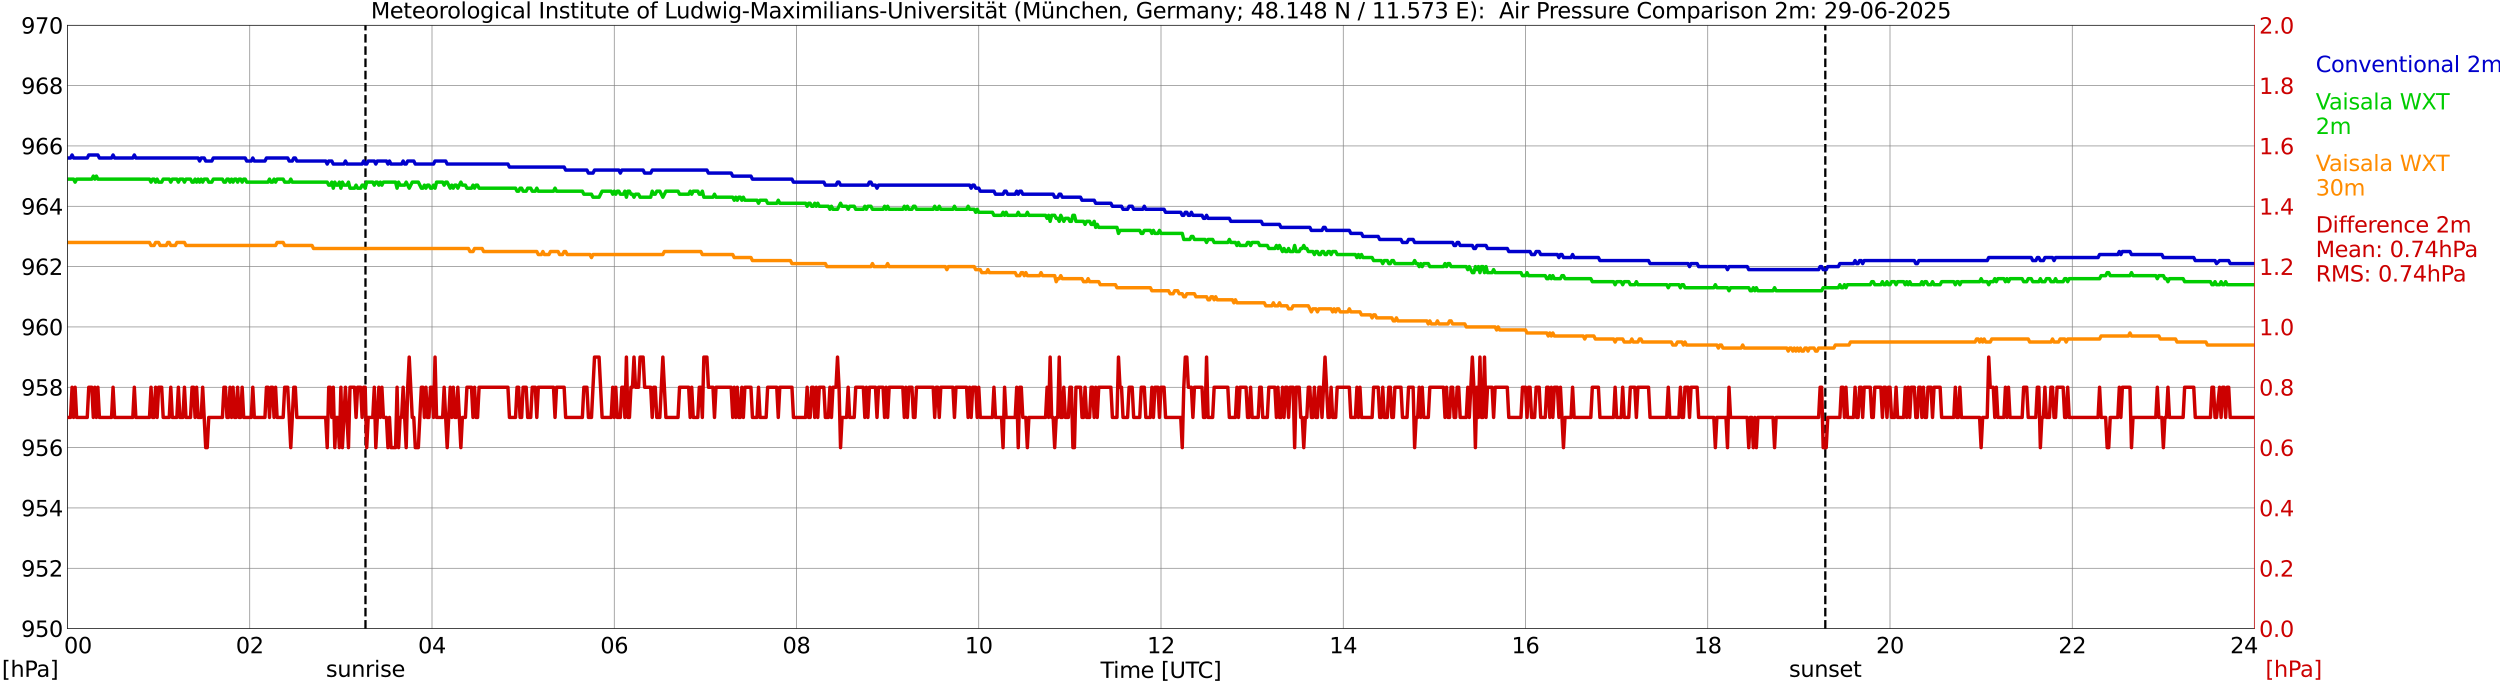 <?xml version="1.0" encoding="utf-8" standalone="no"?>
<!DOCTYPE svg PUBLIC "-//W3C//DTD SVG 1.1//EN"
  "http://www.w3.org/Graphics/SVG/1.1/DTD/svg11.dtd">
<svg xmlns:xlink="http://www.w3.org/1999/xlink" width="1085.4pt" height="296.64pt" viewBox="0 0 1085.4 296.64" xmlns="http://www.w3.org/2000/svg" version="1.1">
 <defs>
  <style type="text/css">*{stroke-linejoin: round; stroke-linecap: butt}</style>
 </defs>
 <g id="figure_1">
  <g id="patch_1">
   <path d="M 0 296.64 
L 1085.4 296.64 
L 1085.4 0 
L 0 0 
z
" style="fill: #ffffff"/>
  </g>
  <g id="axes_1">
   <g id="patch_2">
    <path d="M 29.306 272.909 
L 978.814 272.909 
L 978.814 10.976 
L 29.306 10.976 
z
" style="fill: #ffffff"/>
   </g>
   <g id="patch_3">
    <path d="M 978.814 272.909 
L 978.814 272.909 
L 978.814 10.976 
L 978.814 10.976 
z
" clip-path="url(#p61f088b96f)" style="fill: #d3d3d3; opacity: 0.25; stroke: #d3d3d3; stroke-linejoin: miter"/>
   </g>
   <g id="matplotlib.axis_1">
    <g id="xtick_1">
     <g id="line2d_1">
      <path d="M 29.306 272.909 
L 29.306 10.976 
" clip-path="url(#p61f088b96f)" style="fill: none; stroke: #808080; stroke-width: 0.3; stroke-linecap: square"/>
     </g>
     <g id="line2d_2"/>
     <g id="text_1">
      <!--    00 -->
      <g transform="translate(18.733 283.627) scale(0.095 -0.095)">
       <defs>
        <path id="DejaVuSans-20" transform="scale(0.016)"/>
        <path id="DejaVuSans-30" d="M 2034 4250 
Q 1547 4250 1301 3770 
Q 1056 3291 1056 2328 
Q 1056 1369 1301 889 
Q 1547 409 2034 409 
Q 2525 409 2770 889 
Q 3016 1369 3016 2328 
Q 3016 3291 2770 3770 
Q 2525 4250 2034 4250 
z
M 2034 4750 
Q 2819 4750 3233 4129 
Q 3647 3509 3647 2328 
Q 3647 1150 3233 529 
Q 2819 -91 2034 -91 
Q 1250 -91 836 529 
Q 422 1150 422 2328 
Q 422 3509 836 4129 
Q 1250 4750 2034 4750 
z
" transform="scale(0.016)"/>
       </defs>
       <use xlink:href="#DejaVuSans-20"/>
       <use xlink:href="#DejaVuSans-20" transform="translate(31.787 0)"/>
       <use xlink:href="#DejaVuSans-20" transform="translate(63.574 0)"/>
       <use xlink:href="#DejaVuSans-30" transform="translate(95.361 0)"/>
       <use xlink:href="#DejaVuSans-30" transform="translate(158.984 0)"/>
      </g>
     </g>
    </g>
    <g id="xtick_2">
     <g id="line2d_3">
      <path d="M 108.431 272.909 
L 108.431 10.976 
" clip-path="url(#p61f088b96f)" style="fill: none; stroke: #808080; stroke-width: 0.3; stroke-linecap: square"/>
     </g>
     <g id="line2d_4"/>
     <g id="text_2">
      <!-- 02 -->
      <g transform="translate(102.387 283.627) scale(0.095 -0.095)">
       <defs>
        <path id="DejaVuSans-32" d="M 1228 531 
L 3431 531 
L 3431 0 
L 469 0 
L 469 531 
Q 828 903 1448 1529 
Q 2069 2156 2228 2338 
Q 2531 2678 2651 2914 
Q 2772 3150 2772 3378 
Q 2772 3750 2511 3984 
Q 2250 4219 1831 4219 
Q 1534 4219 1204 4116 
Q 875 4013 500 3803 
L 500 4441 
Q 881 4594 1212 4672 
Q 1544 4750 1819 4750 
Q 2544 4750 2975 4387 
Q 3406 4025 3406 3419 
Q 3406 3131 3298 2873 
Q 3191 2616 2906 2266 
Q 2828 2175 2409 1742 
Q 1991 1309 1228 531 
z
" transform="scale(0.016)"/>
       </defs>
       <use xlink:href="#DejaVuSans-30"/>
       <use xlink:href="#DejaVuSans-32" transform="translate(63.623 0)"/>
      </g>
     </g>
    </g>
    <g id="xtick_3">
     <g id="line2d_5">
      <path d="M 187.557 272.909 
L 187.557 10.976 
" clip-path="url(#p61f088b96f)" style="fill: none; stroke: #808080; stroke-width: 0.3; stroke-linecap: square"/>
     </g>
     <g id="line2d_6"/>
     <g id="text_3">
      <!-- 04 -->
      <g transform="translate(181.513 283.627) scale(0.095 -0.095)">
       <defs>
        <path id="DejaVuSans-34" d="M 2419 4116 
L 825 1625 
L 2419 1625 
L 2419 4116 
z
M 2253 4666 
L 3047 4666 
L 3047 1625 
L 3713 1625 
L 3713 1100 
L 3047 1100 
L 3047 0 
L 2419 0 
L 2419 1100 
L 313 1100 
L 313 1709 
L 2253 4666 
z
" transform="scale(0.016)"/>
       </defs>
       <use xlink:href="#DejaVuSans-30"/>
       <use xlink:href="#DejaVuSans-34" transform="translate(63.623 0)"/>
      </g>
     </g>
    </g>
    <g id="xtick_4">
     <g id="line2d_7">
      <path d="M 266.683 272.909 
L 266.683 10.976 
" clip-path="url(#p61f088b96f)" style="fill: none; stroke: #808080; stroke-width: 0.3; stroke-linecap: square"/>
     </g>
     <g id="line2d_8"/>
     <g id="text_4">
      <!-- 06 -->
      <g transform="translate(260.638 283.627) scale(0.095 -0.095)">
       <defs>
        <path id="DejaVuSans-36" d="M 2113 2584 
Q 1688 2584 1439 2293 
Q 1191 2003 1191 1497 
Q 1191 994 1439 701 
Q 1688 409 2113 409 
Q 2538 409 2786 701 
Q 3034 994 3034 1497 
Q 3034 2003 2786 2293 
Q 2538 2584 2113 2584 
z
M 3366 4563 
L 3366 3988 
Q 3128 4100 2886 4159 
Q 2644 4219 2406 4219 
Q 1781 4219 1451 3797 
Q 1122 3375 1075 2522 
Q 1259 2794 1537 2939 
Q 1816 3084 2150 3084 
Q 2853 3084 3261 2657 
Q 3669 2231 3669 1497 
Q 3669 778 3244 343 
Q 2819 -91 2113 -91 
Q 1303 -91 875 529 
Q 447 1150 447 2328 
Q 447 3434 972 4092 
Q 1497 4750 2381 4750 
Q 2619 4750 2861 4703 
Q 3103 4656 3366 4563 
z
" transform="scale(0.016)"/>
       </defs>
       <use xlink:href="#DejaVuSans-30"/>
       <use xlink:href="#DejaVuSans-36" transform="translate(63.623 0)"/>
      </g>
     </g>
    </g>
    <g id="xtick_5">
     <g id="line2d_9">
      <path d="M 345.808 272.909 
L 345.808 10.976 
" clip-path="url(#p61f088b96f)" style="fill: none; stroke: #808080; stroke-width: 0.3; stroke-linecap: square"/>
     </g>
     <g id="line2d_10"/>
     <g id="text_5">
      <!-- 08 -->
      <g transform="translate(339.764 283.627) scale(0.095 -0.095)">
       <defs>
        <path id="DejaVuSans-38" d="M 2034 2216 
Q 1584 2216 1326 1975 
Q 1069 1734 1069 1313 
Q 1069 891 1326 650 
Q 1584 409 2034 409 
Q 2484 409 2743 651 
Q 3003 894 3003 1313 
Q 3003 1734 2745 1975 
Q 2488 2216 2034 2216 
z
M 1403 2484 
Q 997 2584 770 2862 
Q 544 3141 544 3541 
Q 544 4100 942 4425 
Q 1341 4750 2034 4750 
Q 2731 4750 3128 4425 
Q 3525 4100 3525 3541 
Q 3525 3141 3298 2862 
Q 3072 2584 2669 2484 
Q 3125 2378 3379 2068 
Q 3634 1759 3634 1313 
Q 3634 634 3220 271 
Q 2806 -91 2034 -91 
Q 1263 -91 848 271 
Q 434 634 434 1313 
Q 434 1759 690 2068 
Q 947 2378 1403 2484 
z
M 1172 3481 
Q 1172 3119 1398 2916 
Q 1625 2713 2034 2713 
Q 2441 2713 2670 2916 
Q 2900 3119 2900 3481 
Q 2900 3844 2670 4047 
Q 2441 4250 2034 4250 
Q 1625 4250 1398 4047 
Q 1172 3844 1172 3481 
z
" transform="scale(0.016)"/>
       </defs>
       <use xlink:href="#DejaVuSans-30"/>
       <use xlink:href="#DejaVuSans-38" transform="translate(63.623 0)"/>
      </g>
     </g>
    </g>
    <g id="xtick_6">
     <g id="line2d_11">
      <path d="M 424.934 272.909 
L 424.934 10.976 
" clip-path="url(#p61f088b96f)" style="fill: none; stroke: #808080; stroke-width: 0.3; stroke-linecap: square"/>
     </g>
     <g id="line2d_12"/>
     <g id="text_6">
      <!-- 10 -->
      <g transform="translate(418.89 283.627) scale(0.095 -0.095)">
       <defs>
        <path id="DejaVuSans-31" d="M 794 531 
L 1825 531 
L 1825 4091 
L 703 3866 
L 703 4441 
L 1819 4666 
L 2450 4666 
L 2450 531 
L 3481 531 
L 3481 0 
L 794 0 
L 794 531 
z
" transform="scale(0.016)"/>
       </defs>
       <use xlink:href="#DejaVuSans-31"/>
       <use xlink:href="#DejaVuSans-30" transform="translate(63.623 0)"/>
      </g>
     </g>
    </g>
    <g id="xtick_7">
     <g id="line2d_13">
      <path d="M 504.06 272.909 
L 504.06 10.976 
" clip-path="url(#p61f088b96f)" style="fill: none; stroke: #808080; stroke-width: 0.3; stroke-linecap: square"/>
     </g>
     <g id="line2d_14"/>
     <g id="text_7">
      <!-- 12 -->
      <g transform="translate(498.015 283.627) scale(0.095 -0.095)">
       <use xlink:href="#DejaVuSans-31"/>
       <use xlink:href="#DejaVuSans-32" transform="translate(63.623 0)"/>
      </g>
     </g>
    </g>
    <g id="xtick_8">
     <g id="line2d_15">
      <path d="M 583.185 272.909 
L 583.185 10.976 
" clip-path="url(#p61f088b96f)" style="fill: none; stroke: #808080; stroke-width: 0.3; stroke-linecap: square"/>
     </g>
     <g id="line2d_16"/>
     <g id="text_8">
      <!-- 14 -->
      <g transform="translate(577.141 283.627) scale(0.095 -0.095)">
       <use xlink:href="#DejaVuSans-31"/>
       <use xlink:href="#DejaVuSans-34" transform="translate(63.623 0)"/>
      </g>
     </g>
    </g>
    <g id="xtick_9">
     <g id="line2d_17">
      <path d="M 662.311 272.909 
L 662.311 10.976 
" clip-path="url(#p61f088b96f)" style="fill: none; stroke: #808080; stroke-width: 0.3; stroke-linecap: square"/>
     </g>
     <g id="line2d_18"/>
     <g id="text_9">
      <!-- 16 -->
      <g transform="translate(656.267 283.627) scale(0.095 -0.095)">
       <use xlink:href="#DejaVuSans-31"/>
       <use xlink:href="#DejaVuSans-36" transform="translate(63.623 0)"/>
      </g>
     </g>
    </g>
    <g id="xtick_10">
     <g id="line2d_19">
      <path d="M 741.437 272.909 
L 741.437 10.976 
" clip-path="url(#p61f088b96f)" style="fill: none; stroke: #808080; stroke-width: 0.3; stroke-linecap: square"/>
     </g>
     <g id="line2d_20"/>
     <g id="text_10">
      <!-- 18 -->
      <g transform="translate(735.392 283.627) scale(0.095 -0.095)">
       <use xlink:href="#DejaVuSans-31"/>
       <use xlink:href="#DejaVuSans-38" transform="translate(63.623 0)"/>
      </g>
     </g>
    </g>
    <g id="xtick_11">
     <g id="line2d_21">
      <path d="M 820.562 272.909 
L 820.562 10.976 
" clip-path="url(#p61f088b96f)" style="fill: none; stroke: #808080; stroke-width: 0.3; stroke-linecap: square"/>
     </g>
     <g id="line2d_22"/>
     <g id="text_11">
      <!-- 20 -->
      <g transform="translate(814.518 283.627) scale(0.095 -0.095)">
       <use xlink:href="#DejaVuSans-32"/>
       <use xlink:href="#DejaVuSans-30" transform="translate(63.623 0)"/>
      </g>
     </g>
    </g>
    <g id="xtick_12">
     <g id="line2d_23">
      <path d="M 899.688 272.909 
L 899.688 10.976 
" clip-path="url(#p61f088b96f)" style="fill: none; stroke: #808080; stroke-width: 0.3; stroke-linecap: square"/>
     </g>
     <g id="line2d_24"/>
     <g id="text_12">
      <!-- 22 -->
      <g transform="translate(893.644 283.627) scale(0.095 -0.095)">
       <use xlink:href="#DejaVuSans-32"/>
       <use xlink:href="#DejaVuSans-32" transform="translate(63.623 0)"/>
      </g>
     </g>
    </g>
    <g id="xtick_13">
     <g id="line2d_25">
      <path d="M 978.814 272.909 
L 978.814 10.976 
" clip-path="url(#p61f088b96f)" style="fill: none; stroke: #808080; stroke-width: 0.3; stroke-linecap: square"/>
     </g>
     <g id="line2d_26"/>
     <g id="text_13">
      <!-- 24    -->
      <g transform="translate(968.241 283.627) scale(0.095 -0.095)">
       <use xlink:href="#DejaVuSans-32"/>
       <use xlink:href="#DejaVuSans-34" transform="translate(63.623 0)"/>
       <use xlink:href="#DejaVuSans-20" transform="translate(127.246 0)"/>
       <use xlink:href="#DejaVuSans-20" transform="translate(159.033 0)"/>
       <use xlink:href="#DejaVuSans-20" transform="translate(190.82 0)"/>
      </g>
     </g>
    </g>
    <g id="text_14">
     <!-- Time [UTC] -->
     <g transform="translate(477.806 294.322) scale(0.095 -0.095)">
      <defs>
       <path id="DejaVuSans-54" d="M -19 4666 
L 3928 4666 
L 3928 4134 
L 2272 4134 
L 2272 0 
L 1638 0 
L 1638 4134 
L -19 4134 
L -19 4666 
z
" transform="scale(0.016)"/>
       <path id="DejaVuSans-69" d="M 603 3500 
L 1178 3500 
L 1178 0 
L 603 0 
L 603 3500 
z
M 603 4863 
L 1178 4863 
L 1178 4134 
L 603 4134 
L 603 4863 
z
" transform="scale(0.016)"/>
       <path id="DejaVuSans-6d" d="M 3328 2828 
Q 3544 3216 3844 3400 
Q 4144 3584 4550 3584 
Q 5097 3584 5394 3201 
Q 5691 2819 5691 2113 
L 5691 0 
L 5113 0 
L 5113 2094 
Q 5113 2597 4934 2840 
Q 4756 3084 4391 3084 
Q 3944 3084 3684 2787 
Q 3425 2491 3425 1978 
L 3425 0 
L 2847 0 
L 2847 2094 
Q 2847 2600 2669 2842 
Q 2491 3084 2119 3084 
Q 1678 3084 1418 2786 
Q 1159 2488 1159 1978 
L 1159 0 
L 581 0 
L 581 3500 
L 1159 3500 
L 1159 2956 
Q 1356 3278 1631 3431 
Q 1906 3584 2284 3584 
Q 2666 3584 2933 3390 
Q 3200 3197 3328 2828 
z
" transform="scale(0.016)"/>
       <path id="DejaVuSans-65" d="M 3597 1894 
L 3597 1613 
L 953 1613 
Q 991 1019 1311 708 
Q 1631 397 2203 397 
Q 2534 397 2845 478 
Q 3156 559 3463 722 
L 3463 178 
Q 3153 47 2828 -22 
Q 2503 -91 2169 -91 
Q 1331 -91 842 396 
Q 353 884 353 1716 
Q 353 2575 817 3079 
Q 1281 3584 2069 3584 
Q 2775 3584 3186 3129 
Q 3597 2675 3597 1894 
z
M 3022 2063 
Q 3016 2534 2758 2815 
Q 2500 3097 2075 3097 
Q 1594 3097 1305 2825 
Q 1016 2553 972 2059 
L 3022 2063 
z
" transform="scale(0.016)"/>
       <path id="DejaVuSans-5b" d="M 550 4863 
L 1875 4863 
L 1875 4416 
L 1125 4416 
L 1125 -397 
L 1875 -397 
L 1875 -844 
L 550 -844 
L 550 4863 
z
" transform="scale(0.016)"/>
       <path id="DejaVuSans-55" d="M 556 4666 
L 1191 4666 
L 1191 1831 
Q 1191 1081 1462 751 
Q 1734 422 2344 422 
Q 2950 422 3222 751 
Q 3494 1081 3494 1831 
L 3494 4666 
L 4128 4666 
L 4128 1753 
Q 4128 841 3676 375 
Q 3225 -91 2344 -91 
Q 1459 -91 1007 375 
Q 556 841 556 1753 
L 556 4666 
z
" transform="scale(0.016)"/>
       <path id="DejaVuSans-43" d="M 4122 4306 
L 4122 3641 
Q 3803 3938 3442 4084 
Q 3081 4231 2675 4231 
Q 1875 4231 1450 3742 
Q 1025 3253 1025 2328 
Q 1025 1406 1450 917 
Q 1875 428 2675 428 
Q 3081 428 3442 575 
Q 3803 722 4122 1019 
L 4122 359 
Q 3791 134 3420 21 
Q 3050 -91 2638 -91 
Q 1578 -91 968 557 
Q 359 1206 359 2328 
Q 359 3453 968 4101 
Q 1578 4750 2638 4750 
Q 3056 4750 3426 4639 
Q 3797 4528 4122 4306 
z
" transform="scale(0.016)"/>
       <path id="DejaVuSans-5d" d="M 1947 4863 
L 1947 -844 
L 622 -844 
L 622 -397 
L 1369 -397 
L 1369 4416 
L 622 4416 
L 622 4863 
L 1947 4863 
z
" transform="scale(0.016)"/>
      </defs>
      <use xlink:href="#DejaVuSans-54"/>
      <use xlink:href="#DejaVuSans-69" transform="translate(57.959 0)"/>
      <use xlink:href="#DejaVuSans-6d" transform="translate(85.742 0)"/>
      <use xlink:href="#DejaVuSans-65" transform="translate(183.154 0)"/>
      <use xlink:href="#DejaVuSans-20" transform="translate(244.678 0)"/>
      <use xlink:href="#DejaVuSans-5b" transform="translate(276.465 0)"/>
      <use xlink:href="#DejaVuSans-55" transform="translate(315.479 0)"/>
      <use xlink:href="#DejaVuSans-54" transform="translate(388.672 0)"/>
      <use xlink:href="#DejaVuSans-43" transform="translate(443.881 0)"/>
      <use xlink:href="#DejaVuSans-5d" transform="translate(513.705 0)"/>
     </g>
    </g>
   </g>
   <g id="matplotlib.axis_2">
    <g id="ytick_1">
     <g id="line2d_27">
      <path d="M 29.306 272.909 
L 978.814 272.909 
" clip-path="url(#p61f088b96f)" style="fill: none; stroke: #808080; stroke-width: 0.3; stroke-linecap: square"/>
     </g>
     <g id="line2d_28"/>
     <g id="text_15">
      <!-- 950 -->
      <g transform="translate(9.173 276.518) scale(0.095 -0.095)">
       <defs>
        <path id="DejaVuSans-39" d="M 703 97 
L 703 672 
Q 941 559 1184 500 
Q 1428 441 1663 441 
Q 2288 441 2617 861 
Q 2947 1281 2994 2138 
Q 2813 1869 2534 1725 
Q 2256 1581 1919 1581 
Q 1219 1581 811 2004 
Q 403 2428 403 3163 
Q 403 3881 828 4315 
Q 1253 4750 1959 4750 
Q 2769 4750 3195 4129 
Q 3622 3509 3622 2328 
Q 3622 1225 3098 567 
Q 2575 -91 1691 -91 
Q 1453 -91 1209 -44 
Q 966 3 703 97 
z
M 1959 2075 
Q 2384 2075 2632 2365 
Q 2881 2656 2881 3163 
Q 2881 3666 2632 3958 
Q 2384 4250 1959 4250 
Q 1534 4250 1286 3958 
Q 1038 3666 1038 3163 
Q 1038 2656 1286 2365 
Q 1534 2075 1959 2075 
z
" transform="scale(0.016)"/>
        <path id="DejaVuSans-35" d="M 691 4666 
L 3169 4666 
L 3169 4134 
L 1269 4134 
L 1269 2991 
Q 1406 3038 1543 3061 
Q 1681 3084 1819 3084 
Q 2600 3084 3056 2656 
Q 3513 2228 3513 1497 
Q 3513 744 3044 326 
Q 2575 -91 1722 -91 
Q 1428 -91 1123 -41 
Q 819 9 494 109 
L 494 744 
Q 775 591 1075 516 
Q 1375 441 1709 441 
Q 2250 441 2565 725 
Q 2881 1009 2881 1497 
Q 2881 1984 2565 2268 
Q 2250 2553 1709 2553 
Q 1456 2553 1204 2497 
Q 953 2441 691 2322 
L 691 4666 
z
" transform="scale(0.016)"/>
       </defs>
       <use xlink:href="#DejaVuSans-39"/>
       <use xlink:href="#DejaVuSans-35" transform="translate(63.623 0)"/>
       <use xlink:href="#DejaVuSans-30" transform="translate(127.246 0)"/>
      </g>
     </g>
    </g>
    <g id="ytick_2">
     <g id="line2d_29">
      <path d="M 29.306 246.715 
L 978.814 246.715 
" clip-path="url(#p61f088b96f)" style="fill: none; stroke: #808080; stroke-width: 0.3; stroke-linecap: square"/>
     </g>
     <g id="line2d_30"/>
     <g id="text_16">
      <!-- 952 -->
      <g transform="translate(9.173 250.325) scale(0.095 -0.095)">
       <use xlink:href="#DejaVuSans-39"/>
       <use xlink:href="#DejaVuSans-35" transform="translate(63.623 0)"/>
       <use xlink:href="#DejaVuSans-32" transform="translate(127.246 0)"/>
      </g>
     </g>
    </g>
    <g id="ytick_3">
     <g id="line2d_31">
      <path d="M 29.306 220.522 
L 978.814 220.522 
" clip-path="url(#p61f088b96f)" style="fill: none; stroke: #808080; stroke-width: 0.3; stroke-linecap: square"/>
     </g>
     <g id="line2d_32"/>
     <g id="text_17">
      <!-- 954 -->
      <g transform="translate(9.173 224.131) scale(0.095 -0.095)">
       <use xlink:href="#DejaVuSans-39"/>
       <use xlink:href="#DejaVuSans-35" transform="translate(63.623 0)"/>
       <use xlink:href="#DejaVuSans-34" transform="translate(127.246 0)"/>
      </g>
     </g>
    </g>
    <g id="ytick_4">
     <g id="line2d_33">
      <path d="M 29.306 194.329 
L 978.814 194.329 
" clip-path="url(#p61f088b96f)" style="fill: none; stroke: #808080; stroke-width: 0.3; stroke-linecap: square"/>
     </g>
     <g id="line2d_34"/>
     <g id="text_18">
      <!-- 956 -->
      <g transform="translate(9.173 197.938) scale(0.095 -0.095)">
       <use xlink:href="#DejaVuSans-39"/>
       <use xlink:href="#DejaVuSans-35" transform="translate(63.623 0)"/>
       <use xlink:href="#DejaVuSans-36" transform="translate(127.246 0)"/>
      </g>
     </g>
    </g>
    <g id="ytick_5">
     <g id="line2d_35">
      <path d="M 29.306 168.136 
L 978.814 168.136 
" clip-path="url(#p61f088b96f)" style="fill: none; stroke: #808080; stroke-width: 0.3; stroke-linecap: square"/>
     </g>
     <g id="line2d_36"/>
     <g id="text_19">
      <!-- 958 -->
      <g transform="translate(9.173 171.745) scale(0.095 -0.095)">
       <use xlink:href="#DejaVuSans-39"/>
       <use xlink:href="#DejaVuSans-35" transform="translate(63.623 0)"/>
       <use xlink:href="#DejaVuSans-38" transform="translate(127.246 0)"/>
      </g>
     </g>
    </g>
    <g id="ytick_6">
     <g id="line2d_37">
      <path d="M 29.306 141.942 
L 978.814 141.942 
" clip-path="url(#p61f088b96f)" style="fill: none; stroke: #808080; stroke-width: 0.3; stroke-linecap: square"/>
     </g>
     <g id="line2d_38"/>
     <g id="text_20">
      <!-- 960 -->
      <g transform="translate(9.173 145.551) scale(0.095 -0.095)">
       <use xlink:href="#DejaVuSans-39"/>
       <use xlink:href="#DejaVuSans-36" transform="translate(63.623 0)"/>
       <use xlink:href="#DejaVuSans-30" transform="translate(127.246 0)"/>
      </g>
     </g>
    </g>
    <g id="ytick_7">
     <g id="line2d_39">
      <path d="M 29.306 115.749 
L 978.814 115.749 
" clip-path="url(#p61f088b96f)" style="fill: none; stroke: #808080; stroke-width: 0.3; stroke-linecap: square"/>
     </g>
     <g id="line2d_40"/>
     <g id="text_21">
      <!-- 962 -->
      <g transform="translate(9.173 119.358) scale(0.095 -0.095)">
       <use xlink:href="#DejaVuSans-39"/>
       <use xlink:href="#DejaVuSans-36" transform="translate(63.623 0)"/>
       <use xlink:href="#DejaVuSans-32" transform="translate(127.246 0)"/>
      </g>
     </g>
    </g>
    <g id="ytick_8">
     <g id="line2d_41">
      <path d="M 29.306 89.556 
L 978.814 89.556 
" clip-path="url(#p61f088b96f)" style="fill: none; stroke: #808080; stroke-width: 0.3; stroke-linecap: square"/>
     </g>
     <g id="line2d_42"/>
     <g id="text_22">
      <!-- 964 -->
      <g transform="translate(9.173 93.165) scale(0.095 -0.095)">
       <use xlink:href="#DejaVuSans-39"/>
       <use xlink:href="#DejaVuSans-36" transform="translate(63.623 0)"/>
       <use xlink:href="#DejaVuSans-34" transform="translate(127.246 0)"/>
      </g>
     </g>
    </g>
    <g id="ytick_9">
     <g id="line2d_43">
      <path d="M 29.306 63.362 
L 978.814 63.362 
" clip-path="url(#p61f088b96f)" style="fill: none; stroke: #808080; stroke-width: 0.3; stroke-linecap: square"/>
     </g>
     <g id="line2d_44"/>
     <g id="text_23">
      <!-- 966 -->
      <g transform="translate(9.173 66.972) scale(0.095 -0.095)">
       <use xlink:href="#DejaVuSans-39"/>
       <use xlink:href="#DejaVuSans-36" transform="translate(63.623 0)"/>
       <use xlink:href="#DejaVuSans-36" transform="translate(127.246 0)"/>
      </g>
     </g>
    </g>
    <g id="ytick_10">
     <g id="line2d_45">
      <path d="M 29.306 37.169 
L 978.814 37.169 
" clip-path="url(#p61f088b96f)" style="fill: none; stroke: #808080; stroke-width: 0.3; stroke-linecap: square"/>
     </g>
     <g id="line2d_46"/>
     <g id="text_24">
      <!-- 968 -->
      <g transform="translate(9.173 40.778) scale(0.095 -0.095)">
       <use xlink:href="#DejaVuSans-39"/>
       <use xlink:href="#DejaVuSans-36" transform="translate(63.623 0)"/>
       <use xlink:href="#DejaVuSans-38" transform="translate(127.246 0)"/>
      </g>
     </g>
    </g>
    <g id="ytick_11">
     <g id="line2d_47">
      <path d="M 29.306 10.976 
L 978.814 10.976 
" clip-path="url(#p61f088b96f)" style="fill: none; stroke: #808080; stroke-width: 0.3; stroke-linecap: square"/>
     </g>
     <g id="line2d_48"/>
     <g id="text_25">
      <!-- 970 -->
      <g transform="translate(9.173 14.585) scale(0.095 -0.095)">
       <defs>
        <path id="DejaVuSans-37" d="M 525 4666 
L 3525 4666 
L 3525 4397 
L 1831 0 
L 1172 0 
L 2766 4134 
L 525 4134 
L 525 4666 
z
" transform="scale(0.016)"/>
       </defs>
       <use xlink:href="#DejaVuSans-39"/>
       <use xlink:href="#DejaVuSans-37" transform="translate(63.623 0)"/>
       <use xlink:href="#DejaVuSans-30" transform="translate(127.246 0)"/>
      </g>
     </g>
    </g>
   </g>
   <g id="line2d_49">
    <path d="M 158.676 272.909 
L 158.676 10.976 
" clip-path="url(#p61f088b96f)" style="fill: none; stroke-dasharray: 3.7,1.6; stroke-dashoffset: 0; stroke: #000000"/>
   </g>
   <g id="line2d_50">
    <path d="M 792.473 272.909 
L 792.473 10.976 
" clip-path="url(#p61f088b96f)" style="fill: none; stroke-dasharray: 3.7,1.6; stroke-dashoffset: 0; stroke: #000000"/>
   </g>
   <g id="line2d_51">
    <path d="M 29.306 68.601 
L 30.625 68.601 
L 31.284 67.291 
L 31.943 68.601 
L 37.878 68.601 
L 38.537 67.291 
L 42.493 67.291 
L 43.153 68.601 
L 48.428 68.601 
L 49.087 67.291 
L 49.747 68.601 
L 57.659 68.601 
L 58.319 67.291 
L 58.978 68.601 
L 86.013 68.601 
L 86.672 69.911 
L 87.331 68.601 
L 88.65 68.601 
L 89.309 69.911 
L 91.947 69.911 
L 92.606 68.601 
L 106.453 68.601 
L 107.113 69.911 
L 109.091 69.911 
L 109.75 68.601 
L 110.41 69.911 
L 115.025 69.911 
L 115.685 68.601 
L 124.916 68.601 
L 125.575 69.911 
L 126.894 69.911 
L 127.553 68.601 
L 128.213 68.601 
L 128.872 69.911 
L 141.4 69.911 
L 142.06 71.22 
L 142.719 69.911 
L 144.038 69.911 
L 144.697 71.22 
L 149.313 71.22 
L 149.972 69.911 
L 150.632 71.22 
L 157.226 71.22 
L 157.885 69.911 
L 158.544 71.22 
L 159.204 71.22 
L 159.863 69.911 
L 162.501 69.911 
L 163.16 71.22 
L 163.819 69.911 
L 167.776 69.911 
L 168.435 71.22 
L 169.094 69.911 
L 169.754 71.22 
L 174.37 71.22 
L 175.029 69.911 
L 175.688 71.22 
L 176.348 71.22 
L 177.007 69.911 
L 179.645 69.911 
L 180.304 71.22 
L 188.216 71.22 
L 188.876 69.911 
L 193.492 69.911 
L 194.151 71.22 
L 220.526 71.22 
L 221.186 72.53 
L 244.923 72.53 
L 245.583 73.84 
L 254.814 73.84 
L 255.473 75.149 
L 257.451 75.149 
L 258.111 73.84 
L 268.661 73.84 
L 269.32 75.149 
L 269.98 73.84 
L 279.211 73.84 
L 279.87 75.149 
L 282.508 75.149 
L 283.167 73.84 
L 306.905 73.84 
L 307.564 75.149 
L 317.455 75.149 
L 318.114 76.459 
L 326.027 76.459 
L 326.686 77.769 
L 343.83 77.769 
L 344.49 79.078 
L 357.677 79.078 
L 358.337 80.388 
L 362.952 80.388 
L 363.612 79.078 
L 364.271 79.078 
L 364.93 80.388 
L 376.799 80.388 
L 377.459 79.078 
L 378.118 79.078 
L 378.777 80.388 
L 380.096 80.388 
L 380.756 81.698 
L 381.415 80.388 
L 420.978 80.388 
L 421.637 81.698 
L 422.297 80.388 
L 422.956 80.388 
L 423.615 81.698 
L 424.934 81.698 
L 425.593 83.007 
L 431.528 83.007 
L 432.187 84.317 
L 435.484 84.317 
L 436.144 83.007 
L 436.803 83.007 
L 437.462 84.317 
L 440.759 84.317 
L 441.419 83.007 
L 442.078 84.317 
L 442.737 83.007 
L 443.397 83.007 
L 444.056 84.317 
L 457.244 84.317 
L 457.903 85.627 
L 459.222 85.627 
L 459.881 84.317 
L 460.541 84.317 
L 461.2 85.627 
L 469.113 85.627 
L 469.772 86.936 
L 475.047 86.936 
L 475.706 88.246 
L 482.3 88.246 
L 482.96 89.556 
L 486.916 89.556 
L 487.575 90.865 
L 489.553 90.865 
L 490.213 89.556 
L 491.532 89.556 
L 492.191 90.865 
L 496.147 90.865 
L 496.807 89.556 
L 497.466 90.865 
L 505.379 90.865 
L 506.038 92.175 
L 512.632 92.175 
L 513.291 93.485 
L 513.95 93.485 
L 514.61 92.175 
L 515.269 92.175 
L 515.929 93.485 
L 516.588 93.485 
L 517.247 92.175 
L 517.907 93.485 
L 521.863 93.485 
L 522.522 94.794 
L 523.182 94.794 
L 523.841 93.485 
L 524.501 94.794 
L 533.732 94.794 
L 534.391 96.104 
L 547.579 96.104 
L 548.238 97.414 
L 555.491 97.414 
L 556.151 98.723 
L 568.679 98.723 
L 569.338 100.033 
L 573.954 100.033 
L 574.613 98.723 
L 575.273 98.723 
L 575.932 100.033 
L 585.823 100.033 
L 586.482 101.343 
L 591.098 101.343 
L 591.757 102.652 
L 598.351 102.652 
L 599.011 103.962 
L 608.242 103.962 
L 608.901 105.272 
L 610.879 105.272 
L 611.539 103.962 
L 613.517 103.962 
L 614.176 105.272 
L 630.661 105.272 
L 631.32 106.581 
L 631.98 106.581 
L 632.639 105.272 
L 633.298 105.272 
L 633.958 106.581 
L 639.233 106.581 
L 639.892 107.891 
L 640.552 107.891 
L 641.211 106.581 
L 645.167 106.581 
L 645.827 107.891 
L 654.399 107.891 
L 655.058 109.201 
L 664.289 109.201 
L 664.949 110.51 
L 666.267 110.51 
L 666.927 109.201 
L 668.246 109.201 
L 668.905 110.51 
L 676.158 110.51 
L 676.817 111.82 
L 677.477 110.51 
L 678.136 110.51 
L 678.796 111.82 
L 682.092 111.82 
L 682.752 110.51 
L 683.411 111.82 
L 693.961 111.82 
L 694.621 113.13 
L 715.721 113.13 
L 716.38 114.439 
L 732.865 114.439 
L 733.524 115.749 
L 734.184 114.439 
L 736.821 114.439 
L 737.48 115.749 
L 749.349 115.749 
L 750.009 117.059 
L 750.668 115.749 
L 758.581 115.749 
L 759.24 117.059 
L 789.572 117.059 
L 790.231 115.749 
L 790.89 115.749 
L 791.55 117.059 
L 792.868 117.059 
L 793.528 115.749 
L 798.143 115.749 
L 798.803 114.439 
L 804.737 114.439 
L 805.397 113.13 
L 806.056 114.439 
L 806.715 114.439 
L 807.375 113.13 
L 808.034 113.13 
L 808.694 114.439 
L 809.353 113.13 
L 831.112 113.13 
L 831.772 114.439 
L 832.431 114.439 
L 833.091 113.13 
L 862.763 113.13 
L 863.422 111.82 
L 881.885 111.82 
L 882.544 113.13 
L 883.863 113.13 
L 884.522 111.82 
L 885.182 111.82 
L 885.841 113.13 
L 887.16 113.13 
L 887.819 111.82 
L 891.116 111.82 
L 891.775 113.13 
L 892.435 111.82 
L 910.898 111.82 
L 911.557 110.51 
L 919.469 110.51 
L 920.129 109.201 
L 920.788 110.51 
L 921.448 109.201 
L 924.745 109.201 
L 925.404 110.51 
L 938.592 110.51 
L 939.251 111.82 
L 952.438 111.82 
L 953.098 113.13 
L 961.67 113.13 
L 962.329 114.439 
L 963.648 113.13 
L 967.604 113.13 
L 968.264 114.439 
L 978.154 114.439 
L 978.154 114.439 
" clip-path="url(#p61f088b96f)" style="fill: none; stroke: #0000cc; stroke-width: 1.5; stroke-linecap: square"/>
   </g>
   <g id="line2d_52">
    <path d="M 29.306 77.769 
L 31.943 77.769 
L 32.603 79.078 
L 33.262 77.769 
L 39.856 77.769 
L 40.515 76.459 
L 41.175 77.769 
L 41.834 76.459 
L 42.493 77.769 
L 64.912 77.769 
L 65.572 79.078 
L 66.231 77.769 
L 66.89 77.769 
L 67.55 79.078 
L 68.209 77.769 
L 68.869 79.078 
L 70.187 79.078 
L 70.847 77.769 
L 73.484 77.769 
L 74.144 79.078 
L 74.803 77.769 
L 76.781 77.769 
L 77.441 79.078 
L 78.1 77.769 
L 79.419 77.769 
L 80.078 79.078 
L 80.737 77.769 
L 82.716 77.769 
L 83.375 79.078 
L 84.034 79.078 
L 84.694 77.769 
L 85.353 79.078 
L 86.013 77.769 
L 86.672 79.078 
L 87.331 77.769 
L 87.991 79.078 
L 88.65 77.769 
L 89.969 77.769 
L 90.628 79.078 
L 91.947 79.078 
L 92.606 77.769 
L 96.563 77.769 
L 97.222 79.078 
L 97.881 79.078 
L 98.541 77.769 
L 99.2 77.769 
L 99.86 79.078 
L 100.519 77.769 
L 101.178 79.078 
L 101.838 77.769 
L 102.497 77.769 
L 103.156 79.078 
L 103.816 77.769 
L 104.475 77.769 
L 105.135 79.078 
L 105.794 77.769 
L 106.453 77.769 
L 107.113 79.078 
L 116.344 79.078 
L 117.003 77.769 
L 117.663 79.078 
L 118.322 79.078 
L 118.982 77.769 
L 119.641 79.078 
L 120.3 77.769 
L 122.938 77.769 
L 123.597 79.078 
L 125.575 79.078 
L 126.235 77.769 
L 126.894 79.078 
L 142.06 79.078 
L 142.719 80.388 
L 143.379 80.388 
L 144.038 79.078 
L 144.697 81.698 
L 145.357 79.078 
L 146.016 80.388 
L 146.676 80.388 
L 147.335 79.078 
L 147.994 81.698 
L 148.654 79.078 
L 149.313 80.388 
L 150.632 80.388 
L 151.291 79.078 
L 151.951 81.698 
L 153.929 81.698 
L 154.588 80.388 
L 155.247 81.698 
L 156.566 81.698 
L 157.226 80.388 
L 157.885 80.388 
L 158.544 81.698 
L 159.204 79.078 
L 161.841 79.078 
L 162.501 80.388 
L 163.16 79.078 
L 163.819 79.078 
L 164.479 80.388 
L 165.138 79.078 
L 165.798 80.388 
L 166.457 79.078 
L 171.732 79.078 
L 172.391 81.698 
L 173.051 79.078 
L 173.71 80.388 
L 175.688 80.388 
L 176.348 79.078 
L 177.666 81.698 
L 178.985 79.078 
L 181.623 79.078 
L 182.941 81.698 
L 183.601 81.698 
L 184.26 80.388 
L 184.92 81.698 
L 185.579 80.388 
L 186.238 80.388 
L 186.898 81.698 
L 187.557 81.698 
L 188.216 80.388 
L 188.876 81.698 
L 189.535 79.078 
L 192.173 79.078 
L 192.832 80.388 
L 193.492 79.078 
L 194.151 79.078 
L 195.47 81.698 
L 196.129 80.388 
L 196.788 81.698 
L 197.448 80.388 
L 198.107 80.388 
L 198.767 81.698 
L 200.085 79.078 
L 200.745 80.388 
L 202.063 80.388 
L 202.723 81.698 
L 204.701 81.698 
L 205.36 80.388 
L 206.02 81.698 
L 206.679 80.388 
L 207.339 80.388 
L 207.998 81.698 
L 223.823 81.698 
L 224.482 83.007 
L 225.142 83.007 
L 225.801 81.698 
L 226.461 81.698 
L 227.12 83.007 
L 228.439 83.007 
L 229.098 81.698 
L 230.417 81.698 
L 231.076 83.007 
L 232.395 83.007 
L 233.054 81.698 
L 233.714 83.007 
L 240.308 83.007 
L 240.967 81.698 
L 241.626 83.007 
L 252.836 83.007 
L 253.495 84.317 
L 256.792 84.317 
L 257.451 85.627 
L 260.089 85.627 
L 261.408 83.007 
L 265.364 83.007 
L 266.023 84.317 
L 266.683 83.007 
L 267.342 84.317 
L 268.002 83.007 
L 268.661 83.007 
L 269.32 84.317 
L 270.639 84.317 
L 271.298 83.007 
L 271.958 85.627 
L 272.617 83.007 
L 273.277 83.007 
L 273.936 84.317 
L 274.595 84.317 
L 275.255 85.627 
L 275.914 84.317 
L 277.233 84.317 
L 277.892 85.627 
L 282.508 85.627 
L 283.167 83.007 
L 283.827 84.317 
L 284.486 84.317 
L 285.145 83.007 
L 286.464 83.007 
L 287.783 85.627 
L 289.102 83.007 
L 294.377 83.007 
L 295.036 84.317 
L 298.992 84.317 
L 299.652 83.007 
L 300.311 84.317 
L 300.971 83.007 
L 302.949 83.007 
L 303.608 84.317 
L 304.267 84.317 
L 304.927 83.007 
L 305.586 85.627 
L 309.543 85.627 
L 310.202 84.317 
L 310.861 85.627 
L 318.114 85.627 
L 318.774 86.936 
L 319.433 85.627 
L 320.093 86.936 
L 320.752 85.627 
L 321.411 85.627 
L 322.071 86.936 
L 322.73 85.627 
L 323.39 86.936 
L 328.665 86.936 
L 329.324 88.246 
L 329.983 86.936 
L 332.621 86.936 
L 333.28 88.246 
L 337.236 88.246 
L 337.896 86.936 
L 338.555 88.246 
L 349.765 88.246 
L 350.424 89.556 
L 351.083 88.246 
L 351.743 88.246 
L 352.402 89.556 
L 353.062 89.556 
L 353.721 88.246 
L 354.38 89.556 
L 355.04 88.246 
L 355.699 89.556 
L 359.655 89.556 
L 360.315 90.865 
L 360.974 89.556 
L 361.634 90.865 
L 363.612 90.865 
L 364.93 88.246 
L 365.59 89.556 
L 367.568 89.556 
L 368.227 90.865 
L 368.887 89.556 
L 370.865 89.556 
L 371.524 90.865 
L 374.821 90.865 
L 375.481 89.556 
L 376.14 90.865 
L 376.799 89.556 
L 378.118 89.556 
L 378.777 90.865 
L 383.393 90.865 
L 384.053 89.556 
L 384.712 90.865 
L 385.371 89.556 
L 386.031 90.865 
L 391.965 90.865 
L 392.624 89.556 
L 393.284 90.865 
L 393.943 89.556 
L 394.603 90.865 
L 395.921 90.865 
L 396.581 89.556 
L 397.24 89.556 
L 397.899 90.865 
L 405.153 90.865 
L 405.812 89.556 
L 406.471 90.865 
L 407.131 90.865 
L 407.79 89.556 
L 408.45 90.865 
L 413.725 90.865 
L 414.384 89.556 
L 415.043 90.865 
L 419.659 90.865 
L 420.318 89.556 
L 420.978 90.865 
L 422.956 90.865 
L 423.615 92.175 
L 424.275 90.865 
L 424.934 92.175 
L 430.869 92.175 
L 431.528 93.485 
L 434.825 93.485 
L 435.484 92.175 
L 436.144 93.485 
L 436.803 92.175 
L 437.462 93.485 
L 441.419 93.485 
L 442.078 92.175 
L 442.737 93.485 
L 445.375 93.485 
L 446.034 92.175 
L 446.694 93.485 
L 453.947 93.485 
L 454.606 94.794 
L 455.266 93.485 
L 455.925 96.104 
L 456.584 93.485 
L 457.903 93.485 
L 458.563 94.794 
L 459.222 94.794 
L 459.881 96.104 
L 460.541 93.485 
L 461.859 96.104 
L 462.519 94.794 
L 463.838 94.794 
L 464.497 96.104 
L 465.156 96.104 
L 465.816 93.485 
L 466.475 93.485 
L 467.134 96.104 
L 470.431 96.104 
L 471.091 97.414 
L 471.75 96.104 
L 473.069 96.104 
L 473.728 97.414 
L 474.388 97.414 
L 475.047 96.104 
L 475.706 98.723 
L 476.366 97.414 
L 477.025 98.723 
L 484.938 98.723 
L 485.597 101.343 
L 486.256 100.033 
L 494.828 100.033 
L 495.488 101.343 
L 496.147 101.343 
L 496.807 100.033 
L 499.444 100.033 
L 500.103 101.343 
L 500.763 100.033 
L 501.422 101.343 
L 502.741 101.343 
L 503.4 100.033 
L 504.06 101.343 
L 513.291 101.343 
L 513.95 103.962 
L 516.588 103.962 
L 517.247 102.652 
L 517.907 102.652 
L 518.566 103.962 
L 523.182 103.962 
L 523.841 105.272 
L 524.501 103.962 
L 526.479 103.962 
L 527.138 105.272 
L 533.073 105.272 
L 533.732 103.962 
L 534.391 105.272 
L 536.369 105.272 
L 537.029 106.581 
L 537.688 105.272 
L 538.348 106.581 
L 540.985 106.581 
L 541.644 105.272 
L 542.304 105.272 
L 542.963 106.581 
L 543.623 105.272 
L 546.26 105.272 
L 546.919 106.581 
L 550.216 106.581 
L 550.876 107.891 
L 553.513 107.891 
L 554.173 106.581 
L 554.832 107.891 
L 555.491 106.581 
L 556.81 109.201 
L 557.47 107.891 
L 558.129 109.201 
L 558.788 109.201 
L 559.448 107.891 
L 560.107 109.201 
L 561.426 109.201 
L 562.085 106.581 
L 562.745 109.201 
L 564.063 109.201 
L 564.723 107.891 
L 565.382 107.891 
L 566.042 106.581 
L 566.701 107.891 
L 567.36 107.891 
L 568.02 109.201 
L 569.998 109.201 
L 570.657 110.51 
L 571.317 109.201 
L 571.976 109.201 
L 572.635 110.51 
L 573.295 110.51 
L 573.954 109.201 
L 574.613 109.201 
L 575.273 110.51 
L 575.932 110.51 
L 576.592 109.201 
L 577.251 109.201 
L 577.91 110.51 
L 578.57 109.201 
L 579.889 109.201 
L 580.548 110.51 
L 588.46 110.51 
L 589.12 111.82 
L 589.779 110.51 
L 590.439 111.82 
L 591.098 110.51 
L 591.757 111.82 
L 595.714 111.82 
L 596.373 113.13 
L 599.67 113.13 
L 600.329 114.439 
L 600.989 113.13 
L 602.307 113.13 
L 602.967 114.439 
L 603.626 114.439 
L 604.286 113.13 
L 604.945 113.13 
L 605.604 114.439 
L 613.517 114.439 
L 614.176 113.13 
L 614.836 114.439 
L 615.495 114.439 
L 616.154 115.749 
L 616.814 114.439 
L 617.473 115.749 
L 618.133 114.439 
L 620.111 114.439 
L 620.77 115.749 
L 626.705 115.749 
L 627.364 114.439 
L 628.023 115.749 
L 628.683 114.439 
L 629.342 114.439 
L 630.001 115.749 
L 636.595 115.749 
L 637.255 117.059 
L 637.914 115.749 
L 639.233 118.368 
L 639.892 118.368 
L 640.552 115.749 
L 641.211 117.059 
L 641.87 115.749 
L 642.53 118.368 
L 643.189 115.749 
L 643.848 115.749 
L 644.508 118.368 
L 645.167 115.749 
L 645.827 118.368 
L 647.805 118.368 
L 648.464 117.059 
L 649.123 118.368 
L 660.333 118.368 
L 660.992 119.678 
L 662.311 119.678 
L 662.97 118.368 
L 663.63 119.678 
L 670.883 119.678 
L 671.542 120.988 
L 672.202 120.988 
L 672.861 119.678 
L 673.521 120.988 
L 674.18 119.678 
L 674.839 120.988 
L 677.477 120.988 
L 678.136 119.678 
L 678.796 119.678 
L 679.455 120.988 
L 690.664 120.988 
L 691.324 122.297 
L 700.555 122.297 
L 701.215 123.607 
L 701.874 122.297 
L 703.852 122.297 
L 704.511 123.607 
L 705.171 122.297 
L 707.149 122.297 
L 707.808 123.607 
L 709.786 123.607 
L 710.446 122.297 
L 711.105 123.607 
L 723.633 123.607 
L 724.293 124.917 
L 724.952 123.607 
L 728.909 123.607 
L 729.568 124.917 
L 730.227 123.607 
L 730.887 123.607 
L 731.546 124.917 
L 744.074 124.917 
L 744.734 123.607 
L 745.393 124.917 
L 750.009 124.917 
L 750.668 126.226 
L 751.327 124.917 
L 759.24 124.917 
L 759.899 126.226 
L 760.559 126.226 
L 761.218 124.917 
L 761.878 126.226 
L 762.537 124.917 
L 763.196 126.226 
L 769.79 126.226 
L 770.449 124.917 
L 771.109 126.226 
L 790.89 126.226 
L 791.55 124.917 
L 798.143 124.917 
L 798.803 123.607 
L 799.462 124.917 
L 800.122 124.917 
L 800.781 123.607 
L 801.44 124.917 
L 802.1 123.607 
L 811.99 123.607 
L 812.65 122.297 
L 813.309 122.297 
L 813.969 123.607 
L 816.606 123.607 
L 817.265 122.297 
L 817.925 123.607 
L 818.584 123.607 
L 819.244 122.297 
L 819.903 123.607 
L 820.562 123.607 
L 821.222 122.297 
L 822.541 122.297 
L 823.2 123.607 
L 823.859 122.297 
L 826.497 122.297 
L 827.156 123.607 
L 827.816 122.297 
L 828.475 123.607 
L 829.134 122.297 
L 829.794 123.607 
L 833.75 123.607 
L 834.409 122.297 
L 835.069 123.607 
L 835.728 122.297 
L 836.388 122.297 
L 837.047 123.607 
L 838.366 123.607 
L 839.025 122.297 
L 839.684 123.607 
L 842.322 123.607 
L 842.981 122.297 
L 848.256 122.297 
L 848.916 123.607 
L 849.575 122.297 
L 850.235 122.297 
L 850.894 123.607 
L 851.553 122.297 
L 859.466 122.297 
L 860.125 120.988 
L 860.785 122.297 
L 862.763 122.297 
L 863.422 123.607 
L 864.082 122.297 
L 865.4 122.297 
L 866.06 120.988 
L 866.719 122.297 
L 867.378 120.988 
L 870.016 120.988 
L 870.675 122.297 
L 871.335 120.988 
L 871.994 122.297 
L 872.653 120.988 
L 877.929 120.988 
L 878.588 122.297 
L 879.907 122.297 
L 880.566 120.988 
L 881.885 120.988 
L 882.544 122.297 
L 885.182 122.297 
L 885.841 120.988 
L 886.5 122.297 
L 887.819 122.297 
L 888.479 120.988 
L 889.797 120.988 
L 890.457 122.297 
L 891.775 122.297 
L 892.435 120.988 
L 893.094 122.297 
L 895.732 122.297 
L 896.391 120.988 
L 897.051 120.988 
L 897.71 122.297 
L 898.369 120.988 
L 911.557 120.988 
L 912.216 119.678 
L 914.194 119.678 
L 914.854 118.368 
L 915.513 118.368 
L 916.173 119.678 
L 924.745 119.678 
L 925.404 118.368 
L 926.063 119.678 
L 935.954 119.678 
L 936.613 120.988 
L 937.273 119.678 
L 939.251 119.678 
L 939.91 120.988 
L 940.57 120.988 
L 941.229 122.297 
L 941.888 120.988 
L 947.823 120.988 
L 948.482 122.297 
L 959.692 122.297 
L 960.351 123.607 
L 961.01 123.607 
L 961.67 122.297 
L 962.329 123.607 
L 963.648 123.607 
L 964.307 122.297 
L 964.967 123.607 
L 965.626 123.607 
L 966.285 122.297 
L 966.945 123.607 
L 978.154 123.607 
L 978.154 123.607 
" clip-path="url(#p61f088b96f)" style="fill: none; stroke: #00cc00; stroke-width: 1.5; stroke-linecap: square"/>
   </g>
   <g id="line2d_53">
    <path d="M 29.306 105.272 
L 64.912 105.272 
L 65.572 106.581 
L 66.89 106.581 
L 67.55 105.272 
L 68.869 105.272 
L 69.528 106.581 
L 72.166 106.581 
L 72.825 105.272 
L 73.484 105.272 
L 74.144 106.581 
L 76.122 106.581 
L 76.781 105.272 
L 80.078 105.272 
L 80.737 106.581 
L 119.641 106.581 
L 120.3 105.272 
L 122.938 105.272 
L 123.597 106.581 
L 135.466 106.581 
L 136.125 107.891 
L 203.382 107.891 
L 204.042 109.201 
L 205.36 109.201 
L 206.02 107.891 
L 209.317 107.891 
L 209.976 109.201 
L 233.054 109.201 
L 233.714 110.51 
L 235.033 110.51 
L 235.692 109.201 
L 236.351 110.51 
L 238.329 110.51 
L 238.989 109.201 
L 242.286 109.201 
L 242.945 110.51 
L 244.264 110.51 
L 244.923 109.201 
L 245.583 109.201 
L 246.242 110.51 
L 256.133 110.51 
L 256.792 111.82 
L 257.451 110.51 
L 287.783 110.51 
L 288.442 109.201 
L 304.267 109.201 
L 304.927 110.51 
L 318.114 110.51 
L 318.774 111.82 
L 326.027 111.82 
L 326.686 113.13 
L 343.171 113.13 
L 343.83 114.439 
L 358.337 114.439 
L 358.996 115.749 
L 378.118 115.749 
L 378.777 114.439 
L 379.437 115.749 
L 384.712 115.749 
L 385.371 114.439 
L 386.031 115.749 
L 410.428 115.749 
L 411.087 117.059 
L 411.746 115.749 
L 422.956 115.749 
L 423.615 117.059 
L 425.593 117.059 
L 426.253 118.368 
L 428.231 118.368 
L 428.89 117.059 
L 429.55 118.368 
L 440.759 118.368 
L 441.419 119.678 
L 442.737 119.678 
L 443.397 118.368 
L 444.056 118.368 
L 444.716 119.678 
L 445.375 118.368 
L 446.034 119.678 
L 451.309 119.678 
L 451.969 118.368 
L 452.628 119.678 
L 457.903 119.678 
L 458.563 122.297 
L 459.222 120.988 
L 459.881 120.988 
L 460.541 119.678 
L 461.2 120.988 
L 469.772 120.988 
L 470.431 122.297 
L 471.75 122.297 
L 472.409 120.988 
L 473.069 122.297 
L 477.025 122.297 
L 477.685 123.607 
L 484.278 123.607 
L 484.938 124.917 
L 499.444 124.917 
L 500.103 126.226 
L 507.357 126.226 
L 508.016 127.536 
L 509.335 127.536 
L 509.994 126.226 
L 511.313 126.226 
L 511.972 127.536 
L 513.291 127.536 
L 513.95 128.846 
L 514.61 128.846 
L 515.269 127.536 
L 518.566 127.536 
L 519.226 128.846 
L 523.841 128.846 
L 524.501 130.155 
L 525.16 130.155 
L 525.819 128.846 
L 526.479 128.846 
L 527.138 130.155 
L 527.797 128.846 
L 528.457 130.155 
L 535.051 130.155 
L 535.71 131.465 
L 536.369 130.155 
L 537.029 131.465 
L 548.898 131.465 
L 549.557 132.775 
L 552.195 132.775 
L 552.854 131.465 
L 553.513 132.775 
L 554.832 132.775 
L 555.491 131.465 
L 556.151 132.775 
L 558.788 132.775 
L 559.448 134.084 
L 560.766 134.084 
L 561.426 132.775 
L 568.02 132.775 
L 569.338 135.394 
L 569.998 134.084 
L 571.317 134.084 
L 571.976 135.394 
L 572.635 134.084 
L 577.91 134.084 
L 578.57 135.394 
L 579.229 134.084 
L 579.889 135.394 
L 580.548 134.084 
L 581.207 134.084 
L 581.867 135.394 
L 585.164 135.394 
L 585.823 134.084 
L 586.482 135.394 
L 590.439 135.394 
L 591.098 136.704 
L 595.054 136.704 
L 595.714 138.013 
L 596.373 136.704 
L 597.032 136.704 
L 597.692 138.013 
L 604.286 138.013 
L 604.945 139.323 
L 605.604 139.323 
L 606.264 138.013 
L 606.923 139.323 
L 619.451 139.323 
L 620.111 140.633 
L 620.77 139.323 
L 621.429 140.633 
L 623.408 140.633 
L 624.067 139.323 
L 624.726 140.633 
L 628.683 140.633 
L 629.342 139.323 
L 630.001 139.323 
L 630.661 140.633 
L 635.936 140.633 
L 636.595 141.942 
L 649.123 141.942 
L 649.783 143.252 
L 650.442 141.942 
L 651.102 143.252 
L 662.311 143.252 
L 662.97 144.562 
L 671.542 144.562 
L 672.202 145.871 
L 672.861 144.562 
L 673.521 145.871 
L 674.18 144.562 
L 674.839 145.871 
L 687.368 145.871 
L 688.027 147.181 
L 688.686 145.871 
L 691.983 145.871 
L 692.643 147.181 
L 700.555 147.181 
L 701.215 148.491 
L 701.874 147.181 
L 704.511 147.181 
L 705.171 148.491 
L 707.808 148.491 
L 708.468 147.181 
L 709.127 148.491 
L 711.105 148.491 
L 711.765 147.181 
L 712.424 147.181 
L 713.083 148.491 
L 725.612 148.491 
L 726.271 149.8 
L 727.59 149.8 
L 728.249 148.491 
L 730.227 148.491 
L 730.887 149.8 
L 731.546 148.491 
L 732.205 149.8 
L 745.393 149.8 
L 746.052 151.11 
L 746.712 149.8 
L 747.371 149.8 
L 748.031 151.11 
L 755.943 151.11 
L 756.602 149.8 
L 757.262 151.11 
L 775.725 151.11 
L 776.384 152.42 
L 777.043 151.11 
L 777.703 151.11 
L 778.362 152.42 
L 779.021 151.11 
L 779.681 152.42 
L 780.34 151.11 
L 781 152.42 
L 781.659 151.11 
L 782.318 152.42 
L 782.978 152.42 
L 783.637 151.11 
L 784.296 151.11 
L 784.956 152.42 
L 785.615 151.11 
L 787.593 151.11 
L 788.253 152.42 
L 788.912 152.42 
L 789.572 151.11 
L 796.165 151.11 
L 796.825 149.8 
L 802.759 149.8 
L 803.419 148.491 
L 857.488 148.491 
L 858.147 147.181 
L 858.806 147.181 
L 859.466 148.491 
L 860.125 147.181 
L 860.785 148.491 
L 861.444 147.181 
L 862.103 148.491 
L 864.082 148.491 
L 864.741 147.181 
L 880.566 147.181 
L 881.225 148.491 
L 890.457 148.491 
L 891.116 147.181 
L 891.775 148.491 
L 893.754 148.491 
L 894.413 147.181 
L 896.391 147.181 
L 897.051 148.491 
L 897.71 147.181 
L 911.557 147.181 
L 912.216 145.871 
L 924.085 145.871 
L 924.745 144.562 
L 925.404 145.871 
L 937.273 145.871 
L 937.932 147.181 
L 944.526 147.181 
L 945.185 148.491 
L 957.714 148.491 
L 958.373 149.8 
L 978.154 149.8 
L 978.154 149.8 
" clip-path="url(#p61f088b96f)" style="fill: none; stroke: #ff8c00; stroke-width: 1.5; stroke-linecap: square"/>
   </g>
   <g id="patch_4">
    <path d="M 29.306 272.909 
L 29.306 10.976 
" style="fill: none; stroke: #000000; stroke-width: 0.3; stroke-linejoin: miter; stroke-linecap: square"/>
   </g>
   <g id="patch_5">
    <path d="M 29.306 272.909 
L 978.814 272.909 
" style="fill: none; stroke: #000000; stroke-width: 0.3; stroke-linejoin: miter; stroke-linecap: square"/>
   </g>
   <g id="patch_6">
    <path d="M 29.306 10.976 
L 978.814 10.976 
" style="fill: none; stroke: #000000; stroke-width: 0.3; stroke-linejoin: miter; stroke-linecap: square"/>
   </g>
   <g id="text_26">
    <!-- sunrise -->
    <g transform="translate(141.512 293.863) scale(0.095 -0.095)">
     <defs>
      <path id="DejaVuSans-73" d="M 2834 3397 
L 2834 2853 
Q 2591 2978 2328 3040 
Q 2066 3103 1784 3103 
Q 1356 3103 1142 2972 
Q 928 2841 928 2578 
Q 928 2378 1081 2264 
Q 1234 2150 1697 2047 
L 1894 2003 
Q 2506 1872 2764 1633 
Q 3022 1394 3022 966 
Q 3022 478 2636 193 
Q 2250 -91 1575 -91 
Q 1294 -91 989 -36 
Q 684 19 347 128 
L 347 722 
Q 666 556 975 473 
Q 1284 391 1588 391 
Q 1994 391 2212 530 
Q 2431 669 2431 922 
Q 2431 1156 2273 1281 
Q 2116 1406 1581 1522 
L 1381 1569 
Q 847 1681 609 1914 
Q 372 2147 372 2553 
Q 372 3047 722 3315 
Q 1072 3584 1716 3584 
Q 2034 3584 2315 3537 
Q 2597 3491 2834 3397 
z
" transform="scale(0.016)"/>
      <path id="DejaVuSans-75" d="M 544 1381 
L 544 3500 
L 1119 3500 
L 1119 1403 
Q 1119 906 1312 657 
Q 1506 409 1894 409 
Q 2359 409 2629 706 
Q 2900 1003 2900 1516 
L 2900 3500 
L 3475 3500 
L 3475 0 
L 2900 0 
L 2900 538 
Q 2691 219 2414 64 
Q 2138 -91 1772 -91 
Q 1169 -91 856 284 
Q 544 659 544 1381 
z
M 1991 3584 
L 1991 3584 
z
" transform="scale(0.016)"/>
      <path id="DejaVuSans-6e" d="M 3513 2113 
L 3513 0 
L 2938 0 
L 2938 2094 
Q 2938 2591 2744 2837 
Q 2550 3084 2163 3084 
Q 1697 3084 1428 2787 
Q 1159 2491 1159 1978 
L 1159 0 
L 581 0 
L 581 3500 
L 1159 3500 
L 1159 2956 
Q 1366 3272 1645 3428 
Q 1925 3584 2291 3584 
Q 2894 3584 3203 3211 
Q 3513 2838 3513 2113 
z
" transform="scale(0.016)"/>
      <path id="DejaVuSans-72" d="M 2631 2963 
Q 2534 3019 2420 3045 
Q 2306 3072 2169 3072 
Q 1681 3072 1420 2755 
Q 1159 2438 1159 1844 
L 1159 0 
L 581 0 
L 581 3500 
L 1159 3500 
L 1159 2956 
Q 1341 3275 1631 3429 
Q 1922 3584 2338 3584 
Q 2397 3584 2469 3576 
Q 2541 3569 2628 3553 
L 2631 2963 
z
" transform="scale(0.016)"/>
     </defs>
     <use xlink:href="#DejaVuSans-73"/>
     <use xlink:href="#DejaVuSans-75" transform="translate(52.1 0)"/>
     <use xlink:href="#DejaVuSans-6e" transform="translate(115.479 0)"/>
     <use xlink:href="#DejaVuSans-72" transform="translate(178.857 0)"/>
     <use xlink:href="#DejaVuSans-69" transform="translate(219.971 0)"/>
     <use xlink:href="#DejaVuSans-73" transform="translate(247.754 0)"/>
     <use xlink:href="#DejaVuSans-65" transform="translate(299.854 0)"/>
    </g>
   </g>
   <g id="text_27">
    <!-- sunset -->
    <g transform="translate(776.718 293.863) scale(0.095 -0.095)">
     <defs>
      <path id="DejaVuSans-74" d="M 1172 4494 
L 1172 3500 
L 2356 3500 
L 2356 3053 
L 1172 3053 
L 1172 1153 
Q 1172 725 1289 603 
Q 1406 481 1766 481 
L 2356 481 
L 2356 0 
L 1766 0 
Q 1100 0 847 248 
Q 594 497 594 1153 
L 594 3053 
L 172 3053 
L 172 3500 
L 594 3500 
L 594 4494 
L 1172 4494 
z
" transform="scale(0.016)"/>
     </defs>
     <use xlink:href="#DejaVuSans-73"/>
     <use xlink:href="#DejaVuSans-75" transform="translate(52.1 0)"/>
     <use xlink:href="#DejaVuSans-6e" transform="translate(115.479 0)"/>
     <use xlink:href="#DejaVuSans-73" transform="translate(178.857 0)"/>
     <use xlink:href="#DejaVuSans-65" transform="translate(230.957 0)"/>
     <use xlink:href="#DejaVuSans-74" transform="translate(292.48 0)"/>
    </g>
   </g>
   <g id="text_28">
    <!-- [hPa] -->
    <g transform="translate(0.821 293.863) scale(0.095 -0.095)">
     <defs>
      <path id="DejaVuSans-68" d="M 3513 2113 
L 3513 0 
L 2938 0 
L 2938 2094 
Q 2938 2591 2744 2837 
Q 2550 3084 2163 3084 
Q 1697 3084 1428 2787 
Q 1159 2491 1159 1978 
L 1159 0 
L 581 0 
L 581 4863 
L 1159 4863 
L 1159 2956 
Q 1366 3272 1645 3428 
Q 1925 3584 2291 3584 
Q 2894 3584 3203 3211 
Q 3513 2838 3513 2113 
z
" transform="scale(0.016)"/>
      <path id="DejaVuSans-50" d="M 1259 4147 
L 1259 2394 
L 2053 2394 
Q 2494 2394 2734 2622 
Q 2975 2850 2975 3272 
Q 2975 3691 2734 3919 
Q 2494 4147 2053 4147 
L 1259 4147 
z
M 628 4666 
L 2053 4666 
Q 2838 4666 3239 4311 
Q 3641 3956 3641 3272 
Q 3641 2581 3239 2228 
Q 2838 1875 2053 1875 
L 1259 1875 
L 1259 0 
L 628 0 
L 628 4666 
z
" transform="scale(0.016)"/>
      <path id="DejaVuSans-61" d="M 2194 1759 
Q 1497 1759 1228 1600 
Q 959 1441 959 1056 
Q 959 750 1161 570 
Q 1363 391 1709 391 
Q 2188 391 2477 730 
Q 2766 1069 2766 1631 
L 2766 1759 
L 2194 1759 
z
M 3341 1997 
L 3341 0 
L 2766 0 
L 2766 531 
Q 2569 213 2275 61 
Q 1981 -91 1556 -91 
Q 1019 -91 701 211 
Q 384 513 384 1019 
Q 384 1609 779 1909 
Q 1175 2209 1959 2209 
L 2766 2209 
L 2766 2266 
Q 2766 2663 2505 2880 
Q 2244 3097 1772 3097 
Q 1472 3097 1187 3025 
Q 903 2953 641 2809 
L 641 3341 
Q 956 3463 1253 3523 
Q 1550 3584 1831 3584 
Q 2591 3584 2966 3190 
Q 3341 2797 3341 1997 
z
" transform="scale(0.016)"/>
     </defs>
     <use xlink:href="#DejaVuSans-5b"/>
     <use xlink:href="#DejaVuSans-68" transform="translate(39.014 0)"/>
     <use xlink:href="#DejaVuSans-50" transform="translate(102.393 0)"/>
     <use xlink:href="#DejaVuSans-61" transform="translate(158.195 0)"/>
     <use xlink:href="#DejaVuSans-5d" transform="translate(219.475 0)"/>
    </g>
   </g>
   <g id="text_29">
    <!-- Conventional 2m -->
    <g style="fill: #0000cc" transform="translate(1005.4 31.291) scale(0.095 -0.095)">
     <defs>
      <path id="DejaVuSans-6f" d="M 1959 3097 
Q 1497 3097 1228 2736 
Q 959 2375 959 1747 
Q 959 1119 1226 758 
Q 1494 397 1959 397 
Q 2419 397 2687 759 
Q 2956 1122 2956 1747 
Q 2956 2369 2687 2733 
Q 2419 3097 1959 3097 
z
M 1959 3584 
Q 2709 3584 3137 3096 
Q 3566 2609 3566 1747 
Q 3566 888 3137 398 
Q 2709 -91 1959 -91 
Q 1206 -91 779 398 
Q 353 888 353 1747 
Q 353 2609 779 3096 
Q 1206 3584 1959 3584 
z
" transform="scale(0.016)"/>
      <path id="DejaVuSans-76" d="M 191 3500 
L 800 3500 
L 1894 563 
L 2988 3500 
L 3597 3500 
L 2284 0 
L 1503 0 
L 191 3500 
z
" transform="scale(0.016)"/>
      <path id="DejaVuSans-6c" d="M 603 4863 
L 1178 4863 
L 1178 0 
L 603 0 
L 603 4863 
z
" transform="scale(0.016)"/>
     </defs>
     <use xlink:href="#DejaVuSans-43"/>
     <use xlink:href="#DejaVuSans-6f" transform="translate(69.824 0)"/>
     <use xlink:href="#DejaVuSans-6e" transform="translate(131.006 0)"/>
     <use xlink:href="#DejaVuSans-76" transform="translate(194.385 0)"/>
     <use xlink:href="#DejaVuSans-65" transform="translate(253.564 0)"/>
     <use xlink:href="#DejaVuSans-6e" transform="translate(315.088 0)"/>
     <use xlink:href="#DejaVuSans-74" transform="translate(378.467 0)"/>
     <use xlink:href="#DejaVuSans-69" transform="translate(417.676 0)"/>
     <use xlink:href="#DejaVuSans-6f" transform="translate(445.459 0)"/>
     <use xlink:href="#DejaVuSans-6e" transform="translate(506.641 0)"/>
     <use xlink:href="#DejaVuSans-61" transform="translate(570.02 0)"/>
     <use xlink:href="#DejaVuSans-6c" transform="translate(631.299 0)"/>
     <use xlink:href="#DejaVuSans-20" transform="translate(659.082 0)"/>
     <use xlink:href="#DejaVuSans-32" transform="translate(690.869 0)"/>
     <use xlink:href="#DejaVuSans-6d" transform="translate(754.492 0)"/>
    </g>
   </g>
   <g id="text_30">
    <!-- Vaisala WXT -->
    <g style="fill: #00cc00" transform="translate(1005.4 47.531) scale(0.095 -0.095)">
     <defs>
      <path id="DejaVuSans-56" d="M 1831 0 
L 50 4666 
L 709 4666 
L 2188 738 
L 3669 4666 
L 4325 4666 
L 2547 0 
L 1831 0 
z
" transform="scale(0.016)"/>
      <path id="DejaVuSans-57" d="M 213 4666 
L 850 4666 
L 1831 722 
L 2809 4666 
L 3519 4666 
L 4500 722 
L 5478 4666 
L 6119 4666 
L 4947 0 
L 4153 0 
L 3169 4050 
L 2175 0 
L 1381 0 
L 213 4666 
z
" transform="scale(0.016)"/>
      <path id="DejaVuSans-58" d="M 403 4666 
L 1081 4666 
L 2241 2931 
L 3406 4666 
L 4084 4666 
L 2584 2425 
L 4184 0 
L 3506 0 
L 2194 1984 
L 872 0 
L 191 0 
L 1856 2491 
L 403 4666 
z
" transform="scale(0.016)"/>
     </defs>
     <use xlink:href="#DejaVuSans-56"/>
     <use xlink:href="#DejaVuSans-61" transform="translate(60.658 0)"/>
     <use xlink:href="#DejaVuSans-69" transform="translate(121.938 0)"/>
     <use xlink:href="#DejaVuSans-73" transform="translate(149.721 0)"/>
     <use xlink:href="#DejaVuSans-61" transform="translate(201.82 0)"/>
     <use xlink:href="#DejaVuSans-6c" transform="translate(263.1 0)"/>
     <use xlink:href="#DejaVuSans-61" transform="translate(290.883 0)"/>
     <use xlink:href="#DejaVuSans-20" transform="translate(352.162 0)"/>
     <use xlink:href="#DejaVuSans-57" transform="translate(383.949 0)"/>
     <use xlink:href="#DejaVuSans-58" transform="translate(482.826 0)"/>
     <use xlink:href="#DejaVuSans-54" transform="translate(549.582 0)"/>
    </g>
    <!-- 2m -->
    <g style="fill: #00cc00" transform="translate(1005.4 58.169) scale(0.095 -0.095)">
     <use xlink:href="#DejaVuSans-32"/>
     <use xlink:href="#DejaVuSans-6d" transform="translate(63.623 0)"/>
    </g>
   </g>
   <g id="text_31">
    <!-- Vaisala WXT -->
    <g style="fill: #ff8c00" transform="translate(1005.4 74.248) scale(0.095 -0.095)">
     <use xlink:href="#DejaVuSans-56"/>
     <use xlink:href="#DejaVuSans-61" transform="translate(60.658 0)"/>
     <use xlink:href="#DejaVuSans-69" transform="translate(121.938 0)"/>
     <use xlink:href="#DejaVuSans-73" transform="translate(149.721 0)"/>
     <use xlink:href="#DejaVuSans-61" transform="translate(201.82 0)"/>
     <use xlink:href="#DejaVuSans-6c" transform="translate(263.1 0)"/>
     <use xlink:href="#DejaVuSans-61" transform="translate(290.883 0)"/>
     <use xlink:href="#DejaVuSans-20" transform="translate(352.162 0)"/>
     <use xlink:href="#DejaVuSans-57" transform="translate(383.949 0)"/>
     <use xlink:href="#DejaVuSans-58" transform="translate(482.826 0)"/>
     <use xlink:href="#DejaVuSans-54" transform="translate(549.582 0)"/>
    </g>
    <!-- 30m -->
    <g style="fill: #ff8c00" transform="translate(1005.4 84.886) scale(0.095 -0.095)">
     <defs>
      <path id="DejaVuSans-33" d="M 2597 2516 
Q 3050 2419 3304 2112 
Q 3559 1806 3559 1356 
Q 3559 666 3084 287 
Q 2609 -91 1734 -91 
Q 1441 -91 1130 -33 
Q 819 25 488 141 
L 488 750 
Q 750 597 1062 519 
Q 1375 441 1716 441 
Q 2309 441 2620 675 
Q 2931 909 2931 1356 
Q 2931 1769 2642 2001 
Q 2353 2234 1838 2234 
L 1294 2234 
L 1294 2753 
L 1863 2753 
Q 2328 2753 2575 2939 
Q 2822 3125 2822 3475 
Q 2822 3834 2567 4026 
Q 2313 4219 1838 4219 
Q 1578 4219 1281 4162 
Q 984 4106 628 3988 
L 628 4550 
Q 988 4650 1302 4700 
Q 1616 4750 1894 4750 
Q 2613 4750 3031 4423 
Q 3450 4097 3450 3541 
Q 3450 3153 3228 2886 
Q 3006 2619 2597 2516 
z
" transform="scale(0.016)"/>
     </defs>
     <use xlink:href="#DejaVuSans-33"/>
     <use xlink:href="#DejaVuSans-30" transform="translate(63.623 0)"/>
     <use xlink:href="#DejaVuSans-6d" transform="translate(127.246 0)"/>
    </g>
   </g>
   <g id="text_32">
    <!-- Difference 2m -->
    <g style="fill: #cc0000" transform="translate(1005.4 100.965) scale(0.095 -0.095)">
     <defs>
      <path id="DejaVuSans-44" d="M 1259 4147 
L 1259 519 
L 2022 519 
Q 2988 519 3436 956 
Q 3884 1394 3884 2338 
Q 3884 3275 3436 3711 
Q 2988 4147 2022 4147 
L 1259 4147 
z
M 628 4666 
L 1925 4666 
Q 3281 4666 3915 4102 
Q 4550 3538 4550 2338 
Q 4550 1131 3912 565 
Q 3275 0 1925 0 
L 628 0 
L 628 4666 
z
" transform="scale(0.016)"/>
      <path id="DejaVuSans-66" d="M 2375 4863 
L 2375 4384 
L 1825 4384 
Q 1516 4384 1395 4259 
Q 1275 4134 1275 3809 
L 1275 3500 
L 2222 3500 
L 2222 3053 
L 1275 3053 
L 1275 0 
L 697 0 
L 697 3053 
L 147 3053 
L 147 3500 
L 697 3500 
L 697 3744 
Q 697 4328 969 4595 
Q 1241 4863 1831 4863 
L 2375 4863 
z
" transform="scale(0.016)"/>
      <path id="DejaVuSans-63" d="M 3122 3366 
L 3122 2828 
Q 2878 2963 2633 3030 
Q 2388 3097 2138 3097 
Q 1578 3097 1268 2742 
Q 959 2388 959 1747 
Q 959 1106 1268 751 
Q 1578 397 2138 397 
Q 2388 397 2633 464 
Q 2878 531 3122 666 
L 3122 134 
Q 2881 22 2623 -34 
Q 2366 -91 2075 -91 
Q 1284 -91 818 406 
Q 353 903 353 1747 
Q 353 2603 823 3093 
Q 1294 3584 2113 3584 
Q 2378 3584 2631 3529 
Q 2884 3475 3122 3366 
z
" transform="scale(0.016)"/>
     </defs>
     <use xlink:href="#DejaVuSans-44"/>
     <use xlink:href="#DejaVuSans-69" transform="translate(77.002 0)"/>
     <use xlink:href="#DejaVuSans-66" transform="translate(104.785 0)"/>
     <use xlink:href="#DejaVuSans-66" transform="translate(139.99 0)"/>
     <use xlink:href="#DejaVuSans-65" transform="translate(175.195 0)"/>
     <use xlink:href="#DejaVuSans-72" transform="translate(236.719 0)"/>
     <use xlink:href="#DejaVuSans-65" transform="translate(275.582 0)"/>
     <use xlink:href="#DejaVuSans-6e" transform="translate(337.105 0)"/>
     <use xlink:href="#DejaVuSans-63" transform="translate(400.484 0)"/>
     <use xlink:href="#DejaVuSans-65" transform="translate(455.465 0)"/>
     <use xlink:href="#DejaVuSans-20" transform="translate(516.988 0)"/>
     <use xlink:href="#DejaVuSans-32" transform="translate(548.775 0)"/>
     <use xlink:href="#DejaVuSans-6d" transform="translate(612.398 0)"/>
    </g>
    <!-- Mean: 0.74hPa -->
    <g style="fill: #cc0000" transform="translate(1005.4 111.603) scale(0.095 -0.095)">
     <defs>
      <path id="DejaVuSans-4d" d="M 628 4666 
L 1569 4666 
L 2759 1491 
L 3956 4666 
L 4897 4666 
L 4897 0 
L 4281 0 
L 4281 4097 
L 3078 897 
L 2444 897 
L 1241 4097 
L 1241 0 
L 628 0 
L 628 4666 
z
" transform="scale(0.016)"/>
      <path id="DejaVuSans-3a" d="M 750 794 
L 1409 794 
L 1409 0 
L 750 0 
L 750 794 
z
M 750 3309 
L 1409 3309 
L 1409 2516 
L 750 2516 
L 750 3309 
z
" transform="scale(0.016)"/>
      <path id="DejaVuSans-2e" d="M 684 794 
L 1344 794 
L 1344 0 
L 684 0 
L 684 794 
z
" transform="scale(0.016)"/>
     </defs>
     <use xlink:href="#DejaVuSans-4d"/>
     <use xlink:href="#DejaVuSans-65" transform="translate(86.279 0)"/>
     <use xlink:href="#DejaVuSans-61" transform="translate(147.803 0)"/>
     <use xlink:href="#DejaVuSans-6e" transform="translate(209.082 0)"/>
     <use xlink:href="#DejaVuSans-3a" transform="translate(272.461 0)"/>
     <use xlink:href="#DejaVuSans-20" transform="translate(306.152 0)"/>
     <use xlink:href="#DejaVuSans-30" transform="translate(337.939 0)"/>
     <use xlink:href="#DejaVuSans-2e" transform="translate(401.562 0)"/>
     <use xlink:href="#DejaVuSans-37" transform="translate(433.35 0)"/>
     <use xlink:href="#DejaVuSans-34" transform="translate(496.973 0)"/>
     <use xlink:href="#DejaVuSans-68" transform="translate(560.596 0)"/>
     <use xlink:href="#DejaVuSans-50" transform="translate(623.975 0)"/>
     <use xlink:href="#DejaVuSans-61" transform="translate(679.777 0)"/>
    </g>
    <!-- RMS: 0.74hPa -->
    <g style="fill: #cc0000" transform="translate(1005.4 122.241) scale(0.095 -0.095)">
     <defs>
      <path id="DejaVuSans-52" d="M 2841 2188 
Q 3044 2119 3236 1894 
Q 3428 1669 3622 1275 
L 4263 0 
L 3584 0 
L 2988 1197 
Q 2756 1666 2539 1819 
Q 2322 1972 1947 1972 
L 1259 1972 
L 1259 0 
L 628 0 
L 628 4666 
L 2053 4666 
Q 2853 4666 3247 4331 
Q 3641 3997 3641 3322 
Q 3641 2881 3436 2590 
Q 3231 2300 2841 2188 
z
M 1259 4147 
L 1259 2491 
L 2053 2491 
Q 2509 2491 2742 2702 
Q 2975 2913 2975 3322 
Q 2975 3731 2742 3939 
Q 2509 4147 2053 4147 
L 1259 4147 
z
" transform="scale(0.016)"/>
      <path id="DejaVuSans-53" d="M 3425 4513 
L 3425 3897 
Q 3066 4069 2747 4153 
Q 2428 4238 2131 4238 
Q 1616 4238 1336 4038 
Q 1056 3838 1056 3469 
Q 1056 3159 1242 3001 
Q 1428 2844 1947 2747 
L 2328 2669 
Q 3034 2534 3370 2195 
Q 3706 1856 3706 1288 
Q 3706 609 3251 259 
Q 2797 -91 1919 -91 
Q 1588 -91 1214 -16 
Q 841 59 441 206 
L 441 856 
Q 825 641 1194 531 
Q 1563 422 1919 422 
Q 2459 422 2753 634 
Q 3047 847 3047 1241 
Q 3047 1584 2836 1778 
Q 2625 1972 2144 2069 
L 1759 2144 
Q 1053 2284 737 2584 
Q 422 2884 422 3419 
Q 422 4038 858 4394 
Q 1294 4750 2059 4750 
Q 2388 4750 2728 4690 
Q 3069 4631 3425 4513 
z
" transform="scale(0.016)"/>
     </defs>
     <use xlink:href="#DejaVuSans-52"/>
     <use xlink:href="#DejaVuSans-4d" transform="translate(69.482 0)"/>
     <use xlink:href="#DejaVuSans-53" transform="translate(155.762 0)"/>
     <use xlink:href="#DejaVuSans-3a" transform="translate(219.238 0)"/>
     <use xlink:href="#DejaVuSans-20" transform="translate(252.93 0)"/>
     <use xlink:href="#DejaVuSans-30" transform="translate(284.717 0)"/>
     <use xlink:href="#DejaVuSans-2e" transform="translate(348.34 0)"/>
     <use xlink:href="#DejaVuSans-37" transform="translate(380.127 0)"/>
     <use xlink:href="#DejaVuSans-34" transform="translate(443.75 0)"/>
     <use xlink:href="#DejaVuSans-68" transform="translate(507.373 0)"/>
     <use xlink:href="#DejaVuSans-50" transform="translate(570.752 0)"/>
     <use xlink:href="#DejaVuSans-61" transform="translate(626.555 0)"/>
    </g>
   </g>
   <g id="text_33">
    <!-- Meteorological Institute of Ludwig-Maximilians-Universität (München, Germany; 48.148 N / 11.573 E):  Air Pressure Comparison 2m: 29-06-2025 -->
    <g transform="translate(161.042 7.976) scale(0.095 -0.095)">
     <defs>
      <path id="DejaVuSans-67" d="M 2906 1791 
Q 2906 2416 2648 2759 
Q 2391 3103 1925 3103 
Q 1463 3103 1205 2759 
Q 947 2416 947 1791 
Q 947 1169 1205 825 
Q 1463 481 1925 481 
Q 2391 481 2648 825 
Q 2906 1169 2906 1791 
z
M 3481 434 
Q 3481 -459 3084 -895 
Q 2688 -1331 1869 -1331 
Q 1566 -1331 1297 -1286 
Q 1028 -1241 775 -1147 
L 775 -588 
Q 1028 -725 1275 -790 
Q 1522 -856 1778 -856 
Q 2344 -856 2625 -561 
Q 2906 -266 2906 331 
L 2906 616 
Q 2728 306 2450 153 
Q 2172 0 1784 0 
Q 1141 0 747 490 
Q 353 981 353 1791 
Q 353 2603 747 3093 
Q 1141 3584 1784 3584 
Q 2172 3584 2450 3431 
Q 2728 3278 2906 2969 
L 2906 3500 
L 3481 3500 
L 3481 434 
z
" transform="scale(0.016)"/>
      <path id="DejaVuSans-49" d="M 628 4666 
L 1259 4666 
L 1259 0 
L 628 0 
L 628 4666 
z
" transform="scale(0.016)"/>
      <path id="DejaVuSans-4c" d="M 628 4666 
L 1259 4666 
L 1259 531 
L 3531 531 
L 3531 0 
L 628 0 
L 628 4666 
z
" transform="scale(0.016)"/>
      <path id="DejaVuSans-64" d="M 2906 2969 
L 2906 4863 
L 3481 4863 
L 3481 0 
L 2906 0 
L 2906 525 
Q 2725 213 2448 61 
Q 2172 -91 1784 -91 
Q 1150 -91 751 415 
Q 353 922 353 1747 
Q 353 2572 751 3078 
Q 1150 3584 1784 3584 
Q 2172 3584 2448 3432 
Q 2725 3281 2906 2969 
z
M 947 1747 
Q 947 1113 1208 752 
Q 1469 391 1925 391 
Q 2381 391 2643 752 
Q 2906 1113 2906 1747 
Q 2906 2381 2643 2742 
Q 2381 3103 1925 3103 
Q 1469 3103 1208 2742 
Q 947 2381 947 1747 
z
" transform="scale(0.016)"/>
      <path id="DejaVuSans-77" d="M 269 3500 
L 844 3500 
L 1563 769 
L 2278 3500 
L 2956 3500 
L 3675 769 
L 4391 3500 
L 4966 3500 
L 4050 0 
L 3372 0 
L 2619 2869 
L 1863 0 
L 1184 0 
L 269 3500 
z
" transform="scale(0.016)"/>
      <path id="DejaVuSans-2d" d="M 313 2009 
L 1997 2009 
L 1997 1497 
L 313 1497 
L 313 2009 
z
" transform="scale(0.016)"/>
      <path id="DejaVuSans-78" d="M 3513 3500 
L 2247 1797 
L 3578 0 
L 2900 0 
L 1881 1375 
L 863 0 
L 184 0 
L 1544 1831 
L 300 3500 
L 978 3500 
L 1906 2253 
L 2834 3500 
L 3513 3500 
z
" transform="scale(0.016)"/>
      <path id="DejaVuSans-e4" d="M 2194 1759 
Q 1497 1759 1228 1600 
Q 959 1441 959 1056 
Q 959 750 1161 570 
Q 1363 391 1709 391 
Q 2188 391 2477 730 
Q 2766 1069 2766 1631 
L 2766 1759 
L 2194 1759 
z
M 3341 1997 
L 3341 0 
L 2766 0 
L 2766 531 
Q 2569 213 2275 61 
Q 1981 -91 1556 -91 
Q 1019 -91 701 211 
Q 384 513 384 1019 
Q 384 1609 779 1909 
Q 1175 2209 1959 2209 
L 2766 2209 
L 2766 2266 
Q 2766 2663 2505 2880 
Q 2244 3097 1772 3097 
Q 1472 3097 1187 3025 
Q 903 2953 641 2809 
L 641 3341 
Q 956 3463 1253 3523 
Q 1550 3584 1831 3584 
Q 2591 3584 2966 3190 
Q 3341 2797 3341 1997 
z
M 2150 4850 
L 2784 4850 
L 2784 4219 
L 2150 4219 
L 2150 4850 
z
M 928 4850 
L 1562 4850 
L 1562 4219 
L 928 4219 
L 928 4850 
z
" transform="scale(0.016)"/>
      <path id="DejaVuSans-28" d="M 1984 4856 
Q 1566 4138 1362 3434 
Q 1159 2731 1159 2009 
Q 1159 1288 1364 580 
Q 1569 -128 1984 -844 
L 1484 -844 
Q 1016 -109 783 600 
Q 550 1309 550 2009 
Q 550 2706 781 3412 
Q 1013 4119 1484 4856 
L 1984 4856 
z
" transform="scale(0.016)"/>
      <path id="DejaVuSans-fc" d="M 544 1381 
L 544 3500 
L 1119 3500 
L 1119 1403 
Q 1119 906 1312 657 
Q 1506 409 1894 409 
Q 2359 409 2629 706 
Q 2900 1003 2900 1516 
L 2900 3500 
L 3475 3500 
L 3475 0 
L 2900 0 
L 2900 538 
Q 2691 219 2414 64 
Q 2138 -91 1772 -91 
Q 1169 -91 856 284 
Q 544 659 544 1381 
z
M 1991 3584 
L 1991 3584 
z
M 2278 4850 
L 2912 4850 
L 2912 4219 
L 2278 4219 
L 2278 4850 
z
M 1056 4850 
L 1690 4850 
L 1690 4219 
L 1056 4219 
L 1056 4850 
z
" transform="scale(0.016)"/>
      <path id="DejaVuSans-2c" d="M 750 794 
L 1409 794 
L 1409 256 
L 897 -744 
L 494 -744 
L 750 256 
L 750 794 
z
" transform="scale(0.016)"/>
      <path id="DejaVuSans-47" d="M 3809 666 
L 3809 1919 
L 2778 1919 
L 2778 2438 
L 4434 2438 
L 4434 434 
Q 4069 175 3628 42 
Q 3188 -91 2688 -91 
Q 1594 -91 976 548 
Q 359 1188 359 2328 
Q 359 3472 976 4111 
Q 1594 4750 2688 4750 
Q 3144 4750 3555 4637 
Q 3966 4525 4313 4306 
L 4313 3634 
Q 3963 3931 3569 4081 
Q 3175 4231 2741 4231 
Q 1884 4231 1454 3753 
Q 1025 3275 1025 2328 
Q 1025 1384 1454 906 
Q 1884 428 2741 428 
Q 3075 428 3337 486 
Q 3600 544 3809 666 
z
" transform="scale(0.016)"/>
      <path id="DejaVuSans-79" d="M 2059 -325 
Q 1816 -950 1584 -1140 
Q 1353 -1331 966 -1331 
L 506 -1331 
L 506 -850 
L 844 -850 
Q 1081 -850 1212 -737 
Q 1344 -625 1503 -206 
L 1606 56 
L 191 3500 
L 800 3500 
L 1894 763 
L 2988 3500 
L 3597 3500 
L 2059 -325 
z
" transform="scale(0.016)"/>
      <path id="DejaVuSans-3b" d="M 750 3309 
L 1409 3309 
L 1409 2516 
L 750 2516 
L 750 3309 
z
M 750 794 
L 1409 794 
L 1409 256 
L 897 -744 
L 494 -744 
L 750 256 
L 750 794 
z
" transform="scale(0.016)"/>
      <path id="DejaVuSans-4e" d="M 628 4666 
L 1478 4666 
L 3547 763 
L 3547 4666 
L 4159 4666 
L 4159 0 
L 3309 0 
L 1241 3903 
L 1241 0 
L 628 0 
L 628 4666 
z
" transform="scale(0.016)"/>
      <path id="DejaVuSans-2f" d="M 1625 4666 
L 2156 4666 
L 531 -594 
L 0 -594 
L 1625 4666 
z
" transform="scale(0.016)"/>
      <path id="DejaVuSans-45" d="M 628 4666 
L 3578 4666 
L 3578 4134 
L 1259 4134 
L 1259 2753 
L 3481 2753 
L 3481 2222 
L 1259 2222 
L 1259 531 
L 3634 531 
L 3634 0 
L 628 0 
L 628 4666 
z
" transform="scale(0.016)"/>
      <path id="DejaVuSans-29" d="M 513 4856 
L 1013 4856 
Q 1481 4119 1714 3412 
Q 1947 2706 1947 2009 
Q 1947 1309 1714 600 
Q 1481 -109 1013 -844 
L 513 -844 
Q 928 -128 1133 580 
Q 1338 1288 1338 2009 
Q 1338 2731 1133 3434 
Q 928 4138 513 4856 
z
" transform="scale(0.016)"/>
      <path id="DejaVuSans-41" d="M 2188 4044 
L 1331 1722 
L 3047 1722 
L 2188 4044 
z
M 1831 4666 
L 2547 4666 
L 4325 0 
L 3669 0 
L 3244 1197 
L 1141 1197 
L 716 0 
L 50 0 
L 1831 4666 
z
" transform="scale(0.016)"/>
      <path id="DejaVuSans-70" d="M 1159 525 
L 1159 -1331 
L 581 -1331 
L 581 3500 
L 1159 3500 
L 1159 2969 
Q 1341 3281 1617 3432 
Q 1894 3584 2278 3584 
Q 2916 3584 3314 3078 
Q 3713 2572 3713 1747 
Q 3713 922 3314 415 
Q 2916 -91 2278 -91 
Q 1894 -91 1617 61 
Q 1341 213 1159 525 
z
M 3116 1747 
Q 3116 2381 2855 2742 
Q 2594 3103 2138 3103 
Q 1681 3103 1420 2742 
Q 1159 2381 1159 1747 
Q 1159 1113 1420 752 
Q 1681 391 2138 391 
Q 2594 391 2855 752 
Q 3116 1113 3116 1747 
z
" transform="scale(0.016)"/>
     </defs>
     <use xlink:href="#DejaVuSans-4d"/>
     <use xlink:href="#DejaVuSans-65" transform="translate(86.279 0)"/>
     <use xlink:href="#DejaVuSans-74" transform="translate(147.803 0)"/>
     <use xlink:href="#DejaVuSans-65" transform="translate(187.012 0)"/>
     <use xlink:href="#DejaVuSans-6f" transform="translate(248.535 0)"/>
     <use xlink:href="#DejaVuSans-72" transform="translate(309.717 0)"/>
     <use xlink:href="#DejaVuSans-6f" transform="translate(348.58 0)"/>
     <use xlink:href="#DejaVuSans-6c" transform="translate(409.762 0)"/>
     <use xlink:href="#DejaVuSans-6f" transform="translate(437.545 0)"/>
     <use xlink:href="#DejaVuSans-67" transform="translate(498.727 0)"/>
     <use xlink:href="#DejaVuSans-69" transform="translate(562.203 0)"/>
     <use xlink:href="#DejaVuSans-63" transform="translate(589.986 0)"/>
     <use xlink:href="#DejaVuSans-61" transform="translate(644.967 0)"/>
     <use xlink:href="#DejaVuSans-6c" transform="translate(706.246 0)"/>
     <use xlink:href="#DejaVuSans-20" transform="translate(734.029 0)"/>
     <use xlink:href="#DejaVuSans-49" transform="translate(765.816 0)"/>
     <use xlink:href="#DejaVuSans-6e" transform="translate(795.309 0)"/>
     <use xlink:href="#DejaVuSans-73" transform="translate(858.688 0)"/>
     <use xlink:href="#DejaVuSans-74" transform="translate(910.787 0)"/>
     <use xlink:href="#DejaVuSans-69" transform="translate(949.996 0)"/>
     <use xlink:href="#DejaVuSans-74" transform="translate(977.779 0)"/>
     <use xlink:href="#DejaVuSans-75" transform="translate(1016.988 0)"/>
     <use xlink:href="#DejaVuSans-74" transform="translate(1080.367 0)"/>
     <use xlink:href="#DejaVuSans-65" transform="translate(1119.576 0)"/>
     <use xlink:href="#DejaVuSans-20" transform="translate(1181.1 0)"/>
     <use xlink:href="#DejaVuSans-6f" transform="translate(1212.887 0)"/>
     <use xlink:href="#DejaVuSans-66" transform="translate(1274.068 0)"/>
     <use xlink:href="#DejaVuSans-20" transform="translate(1309.273 0)"/>
     <use xlink:href="#DejaVuSans-4c" transform="translate(1341.061 0)"/>
     <use xlink:href="#DejaVuSans-75" transform="translate(1395.023 0)"/>
     <use xlink:href="#DejaVuSans-64" transform="translate(1458.402 0)"/>
     <use xlink:href="#DejaVuSans-77" transform="translate(1521.879 0)"/>
     <use xlink:href="#DejaVuSans-69" transform="translate(1603.666 0)"/>
     <use xlink:href="#DejaVuSans-67" transform="translate(1631.449 0)"/>
     <use xlink:href="#DejaVuSans-2d" transform="translate(1694.926 0)"/>
     <use xlink:href="#DejaVuSans-4d" transform="translate(1731.01 0)"/>
     <use xlink:href="#DejaVuSans-61" transform="translate(1817.289 0)"/>
     <use xlink:href="#DejaVuSans-78" transform="translate(1878.568 0)"/>
     <use xlink:href="#DejaVuSans-69" transform="translate(1937.748 0)"/>
     <use xlink:href="#DejaVuSans-6d" transform="translate(1965.531 0)"/>
     <use xlink:href="#DejaVuSans-69" transform="translate(2062.943 0)"/>
     <use xlink:href="#DejaVuSans-6c" transform="translate(2090.727 0)"/>
     <use xlink:href="#DejaVuSans-69" transform="translate(2118.51 0)"/>
     <use xlink:href="#DejaVuSans-61" transform="translate(2146.293 0)"/>
     <use xlink:href="#DejaVuSans-6e" transform="translate(2207.572 0)"/>
     <use xlink:href="#DejaVuSans-73" transform="translate(2270.951 0)"/>
     <use xlink:href="#DejaVuSans-2d" transform="translate(2323.051 0)"/>
     <use xlink:href="#DejaVuSans-55" transform="translate(2359.135 0)"/>
     <use xlink:href="#DejaVuSans-6e" transform="translate(2432.328 0)"/>
     <use xlink:href="#DejaVuSans-69" transform="translate(2495.707 0)"/>
     <use xlink:href="#DejaVuSans-76" transform="translate(2523.49 0)"/>
     <use xlink:href="#DejaVuSans-65" transform="translate(2582.67 0)"/>
     <use xlink:href="#DejaVuSans-72" transform="translate(2644.193 0)"/>
     <use xlink:href="#DejaVuSans-73" transform="translate(2685.307 0)"/>
     <use xlink:href="#DejaVuSans-69" transform="translate(2737.406 0)"/>
     <use xlink:href="#DejaVuSans-74" transform="translate(2765.189 0)"/>
     <use xlink:href="#DejaVuSans-e4" transform="translate(2804.398 0)"/>
     <use xlink:href="#DejaVuSans-74" transform="translate(2865.678 0)"/>
     <use xlink:href="#DejaVuSans-20" transform="translate(2904.887 0)"/>
     <use xlink:href="#DejaVuSans-28" transform="translate(2936.674 0)"/>
     <use xlink:href="#DejaVuSans-4d" transform="translate(2975.688 0)"/>
     <use xlink:href="#DejaVuSans-fc" transform="translate(3061.967 0)"/>
     <use xlink:href="#DejaVuSans-6e" transform="translate(3125.346 0)"/>
     <use xlink:href="#DejaVuSans-63" transform="translate(3188.725 0)"/>
     <use xlink:href="#DejaVuSans-68" transform="translate(3243.705 0)"/>
     <use xlink:href="#DejaVuSans-65" transform="translate(3307.084 0)"/>
     <use xlink:href="#DejaVuSans-6e" transform="translate(3368.607 0)"/>
     <use xlink:href="#DejaVuSans-2c" transform="translate(3431.986 0)"/>
     <use xlink:href="#DejaVuSans-20" transform="translate(3463.773 0)"/>
     <use xlink:href="#DejaVuSans-47" transform="translate(3495.561 0)"/>
     <use xlink:href="#DejaVuSans-65" transform="translate(3573.051 0)"/>
     <use xlink:href="#DejaVuSans-72" transform="translate(3634.574 0)"/>
     <use xlink:href="#DejaVuSans-6d" transform="translate(3673.938 0)"/>
     <use xlink:href="#DejaVuSans-61" transform="translate(3771.35 0)"/>
     <use xlink:href="#DejaVuSans-6e" transform="translate(3832.629 0)"/>
     <use xlink:href="#DejaVuSans-79" transform="translate(3896.008 0)"/>
     <use xlink:href="#DejaVuSans-3b" transform="translate(3955.188 0)"/>
     <use xlink:href="#DejaVuSans-20" transform="translate(3988.879 0)"/>
     <use xlink:href="#DejaVuSans-34" transform="translate(4020.666 0)"/>
     <use xlink:href="#DejaVuSans-38" transform="translate(4084.289 0)"/>
     <use xlink:href="#DejaVuSans-2e" transform="translate(4147.912 0)"/>
     <use xlink:href="#DejaVuSans-31" transform="translate(4179.699 0)"/>
     <use xlink:href="#DejaVuSans-34" transform="translate(4243.322 0)"/>
     <use xlink:href="#DejaVuSans-38" transform="translate(4306.945 0)"/>
     <use xlink:href="#DejaVuSans-20" transform="translate(4370.568 0)"/>
     <use xlink:href="#DejaVuSans-4e" transform="translate(4402.355 0)"/>
     <use xlink:href="#DejaVuSans-20" transform="translate(4477.16 0)"/>
     <use xlink:href="#DejaVuSans-2f" transform="translate(4508.947 0)"/>
     <use xlink:href="#DejaVuSans-20" transform="translate(4542.639 0)"/>
     <use xlink:href="#DejaVuSans-31" transform="translate(4574.426 0)"/>
     <use xlink:href="#DejaVuSans-31" transform="translate(4638.049 0)"/>
     <use xlink:href="#DejaVuSans-2e" transform="translate(4701.672 0)"/>
     <use xlink:href="#DejaVuSans-35" transform="translate(4733.459 0)"/>
     <use xlink:href="#DejaVuSans-37" transform="translate(4797.082 0)"/>
     <use xlink:href="#DejaVuSans-33" transform="translate(4860.705 0)"/>
     <use xlink:href="#DejaVuSans-20" transform="translate(4924.328 0)"/>
     <use xlink:href="#DejaVuSans-45" transform="translate(4956.115 0)"/>
     <use xlink:href="#DejaVuSans-29" transform="translate(5019.299 0)"/>
     <use xlink:href="#DejaVuSans-3a" transform="translate(5058.312 0)"/>
     <use xlink:href="#DejaVuSans-20" transform="translate(5092.004 0)"/>
     <use xlink:href="#DejaVuSans-20" transform="translate(5123.791 0)"/>
     <use xlink:href="#DejaVuSans-41" transform="translate(5155.578 0)"/>
     <use xlink:href="#DejaVuSans-69" transform="translate(5223.986 0)"/>
     <use xlink:href="#DejaVuSans-72" transform="translate(5251.77 0)"/>
     <use xlink:href="#DejaVuSans-20" transform="translate(5292.883 0)"/>
     <use xlink:href="#DejaVuSans-50" transform="translate(5324.67 0)"/>
     <use xlink:href="#DejaVuSans-72" transform="translate(5383.223 0)"/>
     <use xlink:href="#DejaVuSans-65" transform="translate(5422.086 0)"/>
     <use xlink:href="#DejaVuSans-73" transform="translate(5483.609 0)"/>
     <use xlink:href="#DejaVuSans-73" transform="translate(5535.709 0)"/>
     <use xlink:href="#DejaVuSans-75" transform="translate(5587.809 0)"/>
     <use xlink:href="#DejaVuSans-72" transform="translate(5651.188 0)"/>
     <use xlink:href="#DejaVuSans-65" transform="translate(5690.051 0)"/>
     <use xlink:href="#DejaVuSans-20" transform="translate(5751.574 0)"/>
     <use xlink:href="#DejaVuSans-43" transform="translate(5783.361 0)"/>
     <use xlink:href="#DejaVuSans-6f" transform="translate(5853.186 0)"/>
     <use xlink:href="#DejaVuSans-6d" transform="translate(5914.367 0)"/>
     <use xlink:href="#DejaVuSans-70" transform="translate(6011.779 0)"/>
     <use xlink:href="#DejaVuSans-61" transform="translate(6075.256 0)"/>
     <use xlink:href="#DejaVuSans-72" transform="translate(6136.535 0)"/>
     <use xlink:href="#DejaVuSans-69" transform="translate(6177.648 0)"/>
     <use xlink:href="#DejaVuSans-73" transform="translate(6205.432 0)"/>
     <use xlink:href="#DejaVuSans-6f" transform="translate(6257.531 0)"/>
     <use xlink:href="#DejaVuSans-6e" transform="translate(6318.713 0)"/>
     <use xlink:href="#DejaVuSans-20" transform="translate(6382.092 0)"/>
     <use xlink:href="#DejaVuSans-32" transform="translate(6413.879 0)"/>
     <use xlink:href="#DejaVuSans-6d" transform="translate(6477.502 0)"/>
     <use xlink:href="#DejaVuSans-3a" transform="translate(6574.914 0)"/>
     <use xlink:href="#DejaVuSans-20" transform="translate(6608.605 0)"/>
     <use xlink:href="#DejaVuSans-32" transform="translate(6640.393 0)"/>
     <use xlink:href="#DejaVuSans-39" transform="translate(6704.016 0)"/>
     <use xlink:href="#DejaVuSans-2d" transform="translate(6767.639 0)"/>
     <use xlink:href="#DejaVuSans-30" transform="translate(6803.723 0)"/>
     <use xlink:href="#DejaVuSans-36" transform="translate(6867.346 0)"/>
     <use xlink:href="#DejaVuSans-2d" transform="translate(6930.969 0)"/>
     <use xlink:href="#DejaVuSans-32" transform="translate(6967.053 0)"/>
     <use xlink:href="#DejaVuSans-30" transform="translate(7030.676 0)"/>
     <use xlink:href="#DejaVuSans-32" transform="translate(7094.299 0)"/>
     <use xlink:href="#DejaVuSans-35" transform="translate(7157.922 0)"/>
    </g>
   </g>
  </g>
  <g id="axes_2">
   <g id="matplotlib.axis_3">
    <g id="ytick_12">
     <g id="line2d_54"/>
     <g id="text_34">
      <!-- 0.0 -->
      <g style="fill: #cc0000" transform="translate(980.814 276.518) scale(0.095 -0.095)">
       <use xlink:href="#DejaVuSans-30"/>
       <use xlink:href="#DejaVuSans-2e" transform="translate(63.623 0)"/>
       <use xlink:href="#DejaVuSans-30" transform="translate(95.41 0)"/>
      </g>
     </g>
    </g>
    <g id="ytick_13">
     <g id="line2d_55"/>
     <g id="text_35">
      <!-- 0.2 -->
      <g style="fill: #cc0000" transform="translate(980.814 250.325) scale(0.095 -0.095)">
       <use xlink:href="#DejaVuSans-30"/>
       <use xlink:href="#DejaVuSans-2e" transform="translate(63.623 0)"/>
       <use xlink:href="#DejaVuSans-32" transform="translate(95.41 0)"/>
      </g>
     </g>
    </g>
    <g id="ytick_14">
     <g id="line2d_56"/>
     <g id="text_36">
      <!-- 0.4 -->
      <g style="fill: #cc0000" transform="translate(980.814 224.131) scale(0.095 -0.095)">
       <use xlink:href="#DejaVuSans-30"/>
       <use xlink:href="#DejaVuSans-2e" transform="translate(63.623 0)"/>
       <use xlink:href="#DejaVuSans-34" transform="translate(95.41 0)"/>
      </g>
     </g>
    </g>
    <g id="ytick_15">
     <g id="line2d_57"/>
     <g id="text_37">
      <!-- 0.6 -->
      <g style="fill: #cc0000" transform="translate(980.814 197.938) scale(0.095 -0.095)">
       <use xlink:href="#DejaVuSans-30"/>
       <use xlink:href="#DejaVuSans-2e" transform="translate(63.623 0)"/>
       <use xlink:href="#DejaVuSans-36" transform="translate(95.41 0)"/>
      </g>
     </g>
    </g>
    <g id="ytick_16">
     <g id="line2d_58"/>
     <g id="text_38">
      <!-- 0.8 -->
      <g style="fill: #cc0000" transform="translate(980.814 171.745) scale(0.095 -0.095)">
       <use xlink:href="#DejaVuSans-30"/>
       <use xlink:href="#DejaVuSans-2e" transform="translate(63.623 0)"/>
       <use xlink:href="#DejaVuSans-38" transform="translate(95.41 0)"/>
      </g>
     </g>
    </g>
    <g id="ytick_17">
     <g id="line2d_59"/>
     <g id="text_39">
      <!-- 1.0 -->
      <g style="fill: #cc0000" transform="translate(980.814 145.551) scale(0.095 -0.095)">
       <use xlink:href="#DejaVuSans-31"/>
       <use xlink:href="#DejaVuSans-2e" transform="translate(63.623 0)"/>
       <use xlink:href="#DejaVuSans-30" transform="translate(95.41 0)"/>
      </g>
     </g>
    </g>
    <g id="ytick_18">
     <g id="line2d_60"/>
     <g id="text_40">
      <!-- 1.2 -->
      <g style="fill: #cc0000" transform="translate(980.814 119.358) scale(0.095 -0.095)">
       <use xlink:href="#DejaVuSans-31"/>
       <use xlink:href="#DejaVuSans-2e" transform="translate(63.623 0)"/>
       <use xlink:href="#DejaVuSans-32" transform="translate(95.41 0)"/>
      </g>
     </g>
    </g>
    <g id="ytick_19">
     <g id="line2d_61"/>
     <g id="text_41">
      <!-- 1.4 -->
      <g style="fill: #cc0000" transform="translate(980.814 93.165) scale(0.095 -0.095)">
       <use xlink:href="#DejaVuSans-31"/>
       <use xlink:href="#DejaVuSans-2e" transform="translate(63.623 0)"/>
       <use xlink:href="#DejaVuSans-34" transform="translate(95.41 0)"/>
      </g>
     </g>
    </g>
    <g id="ytick_20">
     <g id="line2d_62"/>
     <g id="text_42">
      <!-- 1.6 -->
      <g style="fill: #cc0000" transform="translate(980.814 66.972) scale(0.095 -0.095)">
       <use xlink:href="#DejaVuSans-31"/>
       <use xlink:href="#DejaVuSans-2e" transform="translate(63.623 0)"/>
       <use xlink:href="#DejaVuSans-36" transform="translate(95.41 0)"/>
      </g>
     </g>
    </g>
    <g id="ytick_21">
     <g id="line2d_63"/>
     <g id="text_43">
      <!-- 1.8 -->
      <g style="fill: #cc0000" transform="translate(980.814 40.778) scale(0.095 -0.095)">
       <use xlink:href="#DejaVuSans-31"/>
       <use xlink:href="#DejaVuSans-2e" transform="translate(63.623 0)"/>
       <use xlink:href="#DejaVuSans-38" transform="translate(95.41 0)"/>
      </g>
     </g>
    </g>
    <g id="ytick_22">
     <g id="line2d_64"/>
     <g id="text_44">
      <!-- 2.0 -->
      <g style="fill: #cc0000" transform="translate(980.814 14.585) scale(0.095 -0.095)">
       <use xlink:href="#DejaVuSans-32"/>
       <use xlink:href="#DejaVuSans-2e" transform="translate(63.623 0)"/>
       <use xlink:href="#DejaVuSans-30" transform="translate(95.41 0)"/>
      </g>
     </g>
    </g>
   </g>
   <g id="line2d_65">
    <path d="M 29.306 181.232 
L 30.625 181.232 
L 31.284 168.136 
L 31.943 181.232 
L 32.603 168.136 
L 33.262 181.232 
L 37.878 181.232 
L 38.537 168.136 
L 39.856 168.136 
L 40.515 181.232 
L 41.175 168.136 
L 41.834 181.232 
L 42.493 168.136 
L 43.153 181.232 
L 48.428 181.232 
L 49.087 168.136 
L 49.747 181.232 
L 57.659 181.232 
L 58.319 168.136 
L 58.978 181.232 
L 64.912 181.232 
L 65.572 168.136 
L 66.231 181.232 
L 66.89 181.232 
L 67.55 168.136 
L 68.209 181.232 
L 68.869 168.136 
L 70.187 168.136 
L 70.847 181.232 
L 73.484 181.232 
L 74.144 168.136 
L 74.803 181.232 
L 76.781 181.232 
L 77.441 168.136 
L 78.1 181.232 
L 79.419 181.232 
L 80.078 168.136 
L 80.737 181.232 
L 82.716 181.232 
L 83.375 168.136 
L 84.034 168.136 
L 84.694 181.232 
L 85.353 168.136 
L 86.013 181.232 
L 87.331 181.232 
L 87.991 168.136 
L 89.309 194.329 
L 89.969 194.329 
L 90.628 181.232 
L 96.563 181.232 
L 97.222 168.136 
L 97.881 168.136 
L 98.541 181.232 
L 99.2 181.232 
L 99.86 168.136 
L 100.519 181.232 
L 101.178 168.136 
L 101.838 181.232 
L 102.497 181.232 
L 103.156 168.136 
L 103.816 181.232 
L 104.475 181.232 
L 105.135 168.136 
L 105.794 181.232 
L 109.091 181.232 
L 109.75 168.136 
L 110.41 181.232 
L 115.025 181.232 
L 115.685 168.136 
L 116.344 168.136 
L 117.003 181.232 
L 117.663 168.136 
L 118.322 168.136 
L 118.982 181.232 
L 119.641 168.136 
L 120.3 181.232 
L 122.938 181.232 
L 123.597 168.136 
L 124.916 168.136 
L 126.235 194.329 
L 127.553 168.136 
L 128.213 168.136 
L 128.872 181.232 
L 141.4 181.232 
L 142.06 194.329 
L 142.719 168.136 
L 143.379 168.136 
L 144.038 181.232 
L 144.697 168.136 
L 145.357 194.329 
L 146.016 181.232 
L 146.676 181.232 
L 147.335 194.329 
L 147.994 168.136 
L 148.654 194.329 
L 149.972 168.136 
L 151.291 194.329 
L 151.951 168.136 
L 153.929 168.136 
L 154.588 181.232 
L 155.247 168.136 
L 156.566 168.136 
L 157.226 181.232 
L 157.885 168.136 
L 158.544 168.136 
L 159.204 194.329 
L 159.863 181.232 
L 161.841 181.232 
L 162.501 168.136 
L 163.16 194.329 
L 164.479 168.136 
L 165.138 181.232 
L 165.798 168.136 
L 166.457 181.232 
L 167.776 181.232 
L 168.435 194.329 
L 169.094 181.232 
L 169.754 194.329 
L 171.732 194.329 
L 172.391 168.136 
L 173.051 194.329 
L 173.71 181.232 
L 174.37 181.232 
L 175.029 168.136 
L 176.348 194.329 
L 177.007 168.136 
L 177.666 155.039 
L 178.985 181.232 
L 179.645 181.232 
L 180.304 194.329 
L 181.623 194.329 
L 182.941 168.136 
L 183.601 168.136 
L 184.26 181.232 
L 184.92 168.136 
L 185.579 181.232 
L 186.238 181.232 
L 186.898 168.136 
L 187.557 168.136 
L 188.216 181.232 
L 188.876 155.039 
L 189.535 181.232 
L 192.173 181.232 
L 192.832 168.136 
L 194.151 194.329 
L 195.47 168.136 
L 196.129 181.232 
L 196.788 168.136 
L 197.448 181.232 
L 198.107 181.232 
L 198.767 168.136 
L 200.085 194.329 
L 200.745 181.232 
L 202.063 181.232 
L 202.723 168.136 
L 204.701 168.136 
L 205.36 181.232 
L 206.02 168.136 
L 206.679 181.232 
L 207.339 181.232 
L 207.998 168.136 
L 220.526 168.136 
L 221.186 181.232 
L 223.823 181.232 
L 224.482 168.136 
L 225.142 168.136 
L 225.801 181.232 
L 226.461 181.232 
L 227.12 168.136 
L 228.439 168.136 
L 229.098 181.232 
L 230.417 181.232 
L 231.076 168.136 
L 232.395 168.136 
L 233.054 181.232 
L 233.714 168.136 
L 240.308 168.136 
L 240.967 181.232 
L 241.626 168.136 
L 244.923 168.136 
L 245.583 181.232 
L 252.836 181.232 
L 253.495 168.136 
L 254.814 168.136 
L 255.473 181.232 
L 256.792 181.232 
L 258.111 155.039 
L 260.089 155.039 
L 261.408 181.232 
L 265.364 181.232 
L 266.023 168.136 
L 266.683 181.232 
L 267.342 168.136 
L 268.002 181.232 
L 269.32 181.232 
L 269.98 168.136 
L 270.639 168.136 
L 271.298 181.232 
L 271.958 155.039 
L 272.617 181.232 
L 273.277 181.232 
L 273.936 168.136 
L 274.595 168.136 
L 275.255 155.039 
L 275.914 168.136 
L 277.233 168.136 
L 277.892 155.039 
L 279.211 155.039 
L 279.87 168.136 
L 282.508 168.136 
L 283.167 181.232 
L 283.827 168.136 
L 284.486 168.136 
L 285.145 181.232 
L 286.464 181.232 
L 287.783 155.039 
L 289.102 181.232 
L 294.377 181.232 
L 295.036 168.136 
L 298.992 168.136 
L 299.652 181.232 
L 300.311 168.136 
L 300.971 181.232 
L 302.949 181.232 
L 303.608 168.136 
L 304.267 168.136 
L 304.927 181.232 
L 305.586 155.039 
L 306.905 155.039 
L 307.564 168.136 
L 309.543 168.136 
L 310.202 181.232 
L 310.861 168.136 
L 317.455 168.136 
L 318.114 181.232 
L 318.774 168.136 
L 319.433 181.232 
L 320.093 168.136 
L 320.752 181.232 
L 321.411 181.232 
L 322.071 168.136 
L 322.73 181.232 
L 323.39 168.136 
L 326.027 168.136 
L 326.686 181.232 
L 328.665 181.232 
L 329.324 168.136 
L 329.983 181.232 
L 332.621 181.232 
L 333.28 168.136 
L 337.236 168.136 
L 337.896 181.232 
L 338.555 168.136 
L 343.83 168.136 
L 344.49 181.232 
L 349.765 181.232 
L 350.424 168.136 
L 351.083 181.232 
L 351.743 181.232 
L 352.402 168.136 
L 353.062 168.136 
L 353.721 181.232 
L 354.38 168.136 
L 355.04 181.232 
L 355.699 168.136 
L 357.677 168.136 
L 358.337 181.232 
L 359.655 181.232 
L 360.315 168.136 
L 360.974 181.232 
L 361.634 168.136 
L 362.952 168.136 
L 363.612 155.039 
L 364.271 168.136 
L 364.93 194.329 
L 365.59 181.232 
L 367.568 181.232 
L 368.227 168.136 
L 368.887 181.232 
L 370.865 181.232 
L 371.524 168.136 
L 374.821 168.136 
L 375.481 181.232 
L 376.14 168.136 
L 376.799 181.232 
L 377.459 168.136 
L 380.096 168.136 
L 380.756 181.232 
L 381.415 168.136 
L 383.393 168.136 
L 384.053 181.232 
L 384.712 168.136 
L 385.371 181.232 
L 386.031 168.136 
L 391.965 168.136 
L 392.624 181.232 
L 393.284 168.136 
L 393.943 181.232 
L 394.603 168.136 
L 395.921 168.136 
L 396.581 181.232 
L 397.24 181.232 
L 397.899 168.136 
L 405.153 168.136 
L 405.812 181.232 
L 406.471 168.136 
L 407.131 168.136 
L 407.79 181.232 
L 408.45 168.136 
L 413.725 168.136 
L 414.384 181.232 
L 415.043 168.136 
L 419.659 168.136 
L 420.318 181.232 
L 420.978 168.136 
L 421.637 181.232 
L 422.297 168.136 
L 423.615 168.136 
L 424.275 181.232 
L 424.934 168.136 
L 425.593 181.232 
L 430.869 181.232 
L 431.528 168.136 
L 432.187 181.232 
L 434.825 181.232 
L 435.484 194.329 
L 436.144 168.136 
L 436.803 181.232 
L 440.759 181.232 
L 441.419 168.136 
L 442.078 194.329 
L 442.737 168.136 
L 443.397 168.136 
L 444.056 181.232 
L 445.375 181.232 
L 446.034 194.329 
L 446.694 181.232 
L 453.947 181.232 
L 454.606 168.136 
L 455.266 181.232 
L 455.925 155.039 
L 456.584 181.232 
L 457.244 181.232 
L 457.903 194.329 
L 458.563 181.232 
L 459.222 181.232 
L 459.881 155.039 
L 460.541 181.232 
L 461.2 181.232 
L 461.859 168.136 
L 462.519 181.232 
L 463.838 181.232 
L 464.497 168.136 
L 465.156 168.136 
L 465.816 194.329 
L 466.475 194.329 
L 467.134 168.136 
L 469.113 168.136 
L 469.772 181.232 
L 470.431 181.232 
L 471.091 168.136 
L 471.75 181.232 
L 473.069 181.232 
L 473.728 168.136 
L 474.388 168.136 
L 475.047 181.232 
L 475.706 168.136 
L 476.366 181.232 
L 477.025 168.136 
L 482.3 168.136 
L 482.96 181.232 
L 484.938 181.232 
L 485.597 155.039 
L 486.256 168.136 
L 486.916 168.136 
L 487.575 181.232 
L 489.553 181.232 
L 490.213 168.136 
L 491.532 168.136 
L 492.191 181.232 
L 494.828 181.232 
L 495.488 168.136 
L 496.807 168.136 
L 497.466 181.232 
L 499.444 181.232 
L 500.103 168.136 
L 500.763 181.232 
L 501.422 168.136 
L 502.741 168.136 
L 503.4 181.232 
L 504.06 168.136 
L 505.379 168.136 
L 506.038 181.232 
L 512.632 181.232 
L 513.291 194.329 
L 513.95 168.136 
L 514.61 155.039 
L 515.269 155.039 
L 515.929 168.136 
L 517.247 168.136 
L 517.907 181.232 
L 518.566 168.136 
L 521.863 168.136 
L 522.522 181.232 
L 523.182 181.232 
L 523.841 155.039 
L 524.501 181.232 
L 526.479 181.232 
L 527.138 168.136 
L 533.073 168.136 
L 533.732 181.232 
L 536.369 181.232 
L 537.029 168.136 
L 537.688 181.232 
L 538.348 168.136 
L 540.985 168.136 
L 541.644 181.232 
L 542.304 181.232 
L 542.963 168.136 
L 543.623 181.232 
L 546.26 181.232 
L 546.919 168.136 
L 547.579 168.136 
L 548.238 181.232 
L 550.216 181.232 
L 550.876 168.136 
L 553.513 168.136 
L 554.173 181.232 
L 554.832 168.136 
L 555.491 181.232 
L 556.151 181.232 
L 556.81 168.136 
L 557.47 181.232 
L 558.129 168.136 
L 558.788 168.136 
L 559.448 181.232 
L 560.107 168.136 
L 561.426 168.136 
L 562.085 194.329 
L 562.745 168.136 
L 564.063 168.136 
L 564.723 181.232 
L 565.382 181.232 
L 566.042 194.329 
L 566.701 181.232 
L 567.36 181.232 
L 568.02 168.136 
L 568.679 168.136 
L 569.338 181.232 
L 569.998 181.232 
L 570.657 168.136 
L 571.317 181.232 
L 571.976 181.232 
L 572.635 168.136 
L 573.295 168.136 
L 573.954 181.232 
L 575.273 155.039 
L 576.592 181.232 
L 577.251 181.232 
L 577.91 168.136 
L 578.57 181.232 
L 579.889 181.232 
L 580.548 168.136 
L 585.823 168.136 
L 586.482 181.232 
L 588.46 181.232 
L 589.12 168.136 
L 589.779 181.232 
L 590.439 168.136 
L 591.098 181.232 
L 595.714 181.232 
L 596.373 168.136 
L 598.351 168.136 
L 599.011 181.232 
L 599.67 181.232 
L 600.329 168.136 
L 600.989 181.232 
L 602.307 181.232 
L 602.967 168.136 
L 603.626 168.136 
L 604.286 181.232 
L 604.945 181.232 
L 605.604 168.136 
L 608.242 168.136 
L 608.901 181.232 
L 610.879 181.232 
L 611.539 168.136 
L 613.517 168.136 
L 614.176 194.329 
L 614.836 181.232 
L 615.495 181.232 
L 616.154 168.136 
L 616.814 181.232 
L 617.473 168.136 
L 618.133 181.232 
L 620.111 181.232 
L 620.77 168.136 
L 626.705 168.136 
L 627.364 181.232 
L 628.023 168.136 
L 628.683 181.232 
L 629.342 181.232 
L 630.001 168.136 
L 630.661 168.136 
L 631.32 181.232 
L 631.98 181.232 
L 632.639 168.136 
L 633.298 168.136 
L 633.958 181.232 
L 636.595 181.232 
L 637.255 168.136 
L 637.914 181.232 
L 639.233 155.039 
L 639.892 168.136 
L 640.552 194.329 
L 641.211 168.136 
L 641.87 181.232 
L 642.53 155.039 
L 643.189 181.232 
L 643.848 181.232 
L 644.508 155.039 
L 645.167 181.232 
L 645.827 168.136 
L 647.805 168.136 
L 648.464 181.232 
L 649.123 168.136 
L 654.399 168.136 
L 655.058 181.232 
L 660.333 181.232 
L 660.992 168.136 
L 662.311 168.136 
L 662.97 181.232 
L 663.63 168.136 
L 664.289 168.136 
L 664.949 181.232 
L 666.267 181.232 
L 666.927 168.136 
L 668.246 168.136 
L 668.905 181.232 
L 670.883 181.232 
L 671.542 168.136 
L 672.202 168.136 
L 672.861 181.232 
L 673.521 168.136 
L 674.18 181.232 
L 674.839 168.136 
L 676.158 168.136 
L 676.817 181.232 
L 677.477 168.136 
L 678.796 194.329 
L 679.455 181.232 
L 682.092 181.232 
L 682.752 168.136 
L 683.411 181.232 
L 690.664 181.232 
L 691.324 168.136 
L 693.961 168.136 
L 694.621 181.232 
L 700.555 181.232 
L 701.215 168.136 
L 701.874 181.232 
L 703.852 181.232 
L 704.511 168.136 
L 705.171 181.232 
L 707.149 181.232 
L 707.808 168.136 
L 709.786 168.136 
L 710.446 181.232 
L 711.105 168.136 
L 715.721 168.136 
L 716.38 181.232 
L 723.633 181.232 
L 724.293 168.136 
L 724.952 181.232 
L 728.909 181.232 
L 729.568 168.136 
L 730.227 181.232 
L 730.887 181.232 
L 731.546 168.136 
L 732.865 168.136 
L 733.524 181.232 
L 734.184 168.136 
L 736.821 168.136 
L 737.48 181.232 
L 744.074 181.232 
L 744.734 194.329 
L 745.393 181.232 
L 749.349 181.232 
L 750.009 194.329 
L 750.668 168.136 
L 751.327 181.232 
L 758.581 181.232 
L 759.24 194.329 
L 759.899 181.232 
L 760.559 181.232 
L 761.218 194.329 
L 761.878 181.232 
L 762.537 194.329 
L 763.196 181.232 
L 769.79 181.232 
L 770.449 194.329 
L 771.109 181.232 
L 789.572 181.232 
L 790.231 168.136 
L 790.89 168.136 
L 791.55 194.329 
L 792.868 194.329 
L 793.528 181.232 
L 798.803 181.232 
L 799.462 168.136 
L 800.122 168.136 
L 800.781 181.232 
L 801.44 168.136 
L 802.1 181.232 
L 804.737 181.232 
L 805.397 168.136 
L 806.056 181.232 
L 806.715 181.232 
L 807.375 168.136 
L 808.034 168.136 
L 808.694 181.232 
L 809.353 168.136 
L 811.99 168.136 
L 812.65 181.232 
L 813.309 181.232 
L 813.969 168.136 
L 816.606 168.136 
L 817.265 181.232 
L 817.925 168.136 
L 818.584 168.136 
L 819.244 181.232 
L 819.903 168.136 
L 820.562 168.136 
L 821.222 181.232 
L 822.541 181.232 
L 823.2 168.136 
L 823.859 181.232 
L 826.497 181.232 
L 827.156 168.136 
L 827.816 181.232 
L 828.475 168.136 
L 829.134 181.232 
L 829.794 168.136 
L 831.112 168.136 
L 831.772 181.232 
L 832.431 181.232 
L 833.091 168.136 
L 833.75 168.136 
L 834.409 181.232 
L 835.069 168.136 
L 835.728 181.232 
L 836.388 181.232 
L 837.047 168.136 
L 838.366 168.136 
L 839.025 181.232 
L 839.684 168.136 
L 842.322 168.136 
L 842.981 181.232 
L 848.256 181.232 
L 848.916 168.136 
L 849.575 181.232 
L 850.235 181.232 
L 850.894 168.136 
L 851.553 181.232 
L 859.466 181.232 
L 860.125 194.329 
L 860.785 181.232 
L 862.763 181.232 
L 863.422 155.039 
L 864.082 168.136 
L 865.4 168.136 
L 866.06 181.232 
L 866.719 168.136 
L 867.378 181.232 
L 870.016 181.232 
L 870.675 168.136 
L 871.335 181.232 
L 871.994 168.136 
L 872.653 181.232 
L 877.929 181.232 
L 878.588 168.136 
L 879.907 168.136 
L 880.566 181.232 
L 883.863 181.232 
L 884.522 168.136 
L 885.182 168.136 
L 885.841 194.329 
L 886.5 181.232 
L 887.16 181.232 
L 887.819 168.136 
L 888.479 181.232 
L 889.797 181.232 
L 890.457 168.136 
L 891.116 168.136 
L 891.775 181.232 
L 892.435 181.232 
L 893.094 168.136 
L 895.732 168.136 
L 896.391 181.232 
L 897.051 181.232 
L 897.71 168.136 
L 898.369 181.232 
L 910.898 181.232 
L 911.557 168.136 
L 912.216 181.232 
L 914.194 181.232 
L 914.854 194.329 
L 915.513 194.329 
L 916.173 181.232 
L 919.469 181.232 
L 920.129 168.136 
L 920.788 181.232 
L 921.448 168.136 
L 924.745 168.136 
L 925.404 194.329 
L 926.063 181.232 
L 935.954 181.232 
L 936.613 168.136 
L 937.273 181.232 
L 938.592 181.232 
L 939.251 194.329 
L 939.91 181.232 
L 940.57 181.232 
L 941.229 168.136 
L 941.888 181.232 
L 947.823 181.232 
L 948.482 168.136 
L 952.438 168.136 
L 953.098 181.232 
L 959.692 181.232 
L 960.351 168.136 
L 961.01 168.136 
L 961.67 181.232 
L 962.329 181.232 
L 963.648 168.136 
L 964.307 181.232 
L 964.967 168.136 
L 965.626 168.136 
L 966.285 181.232 
L 966.945 168.136 
L 967.604 168.136 
L 968.264 181.232 
L 978.154 181.232 
L 978.154 181.232 
" clip-path="url(#p276336f6f3)" style="fill: none; stroke: #cc0000; stroke-width: 1.5; stroke-linecap: square"/>
   </g>
   <g id="patch_7">
    <path d="M 978.814 272.909 
L 978.814 10.976 
" style="fill: none; stroke: #cc0000; stroke-width: 0.3; stroke-linejoin: miter; stroke-linecap: square"/>
   </g>
   <g id="text_45">
    <!-- [hPa] -->
    <g style="fill: #cc0000" transform="translate(983.561 293.863) scale(0.095 -0.095)">
     <use xlink:href="#DejaVuSans-5b"/>
     <use xlink:href="#DejaVuSans-68" transform="translate(39.014 0)"/>
     <use xlink:href="#DejaVuSans-50" transform="translate(102.393 0)"/>
     <use xlink:href="#DejaVuSans-61" transform="translate(158.195 0)"/>
     <use xlink:href="#DejaVuSans-5d" transform="translate(219.475 0)"/>
    </g>
   </g>
  </g>
 </g>
 <defs>
  <clipPath id="p61f088b96f">
   <rect x="29.306" y="10.976" width="949.508" height="261.933"/>
  </clipPath>
  <clipPath id="p276336f6f3">
   <rect x="29.306" y="10.976" width="949.508" height="261.933"/>
  </clipPath>
 </defs>
</svg>
